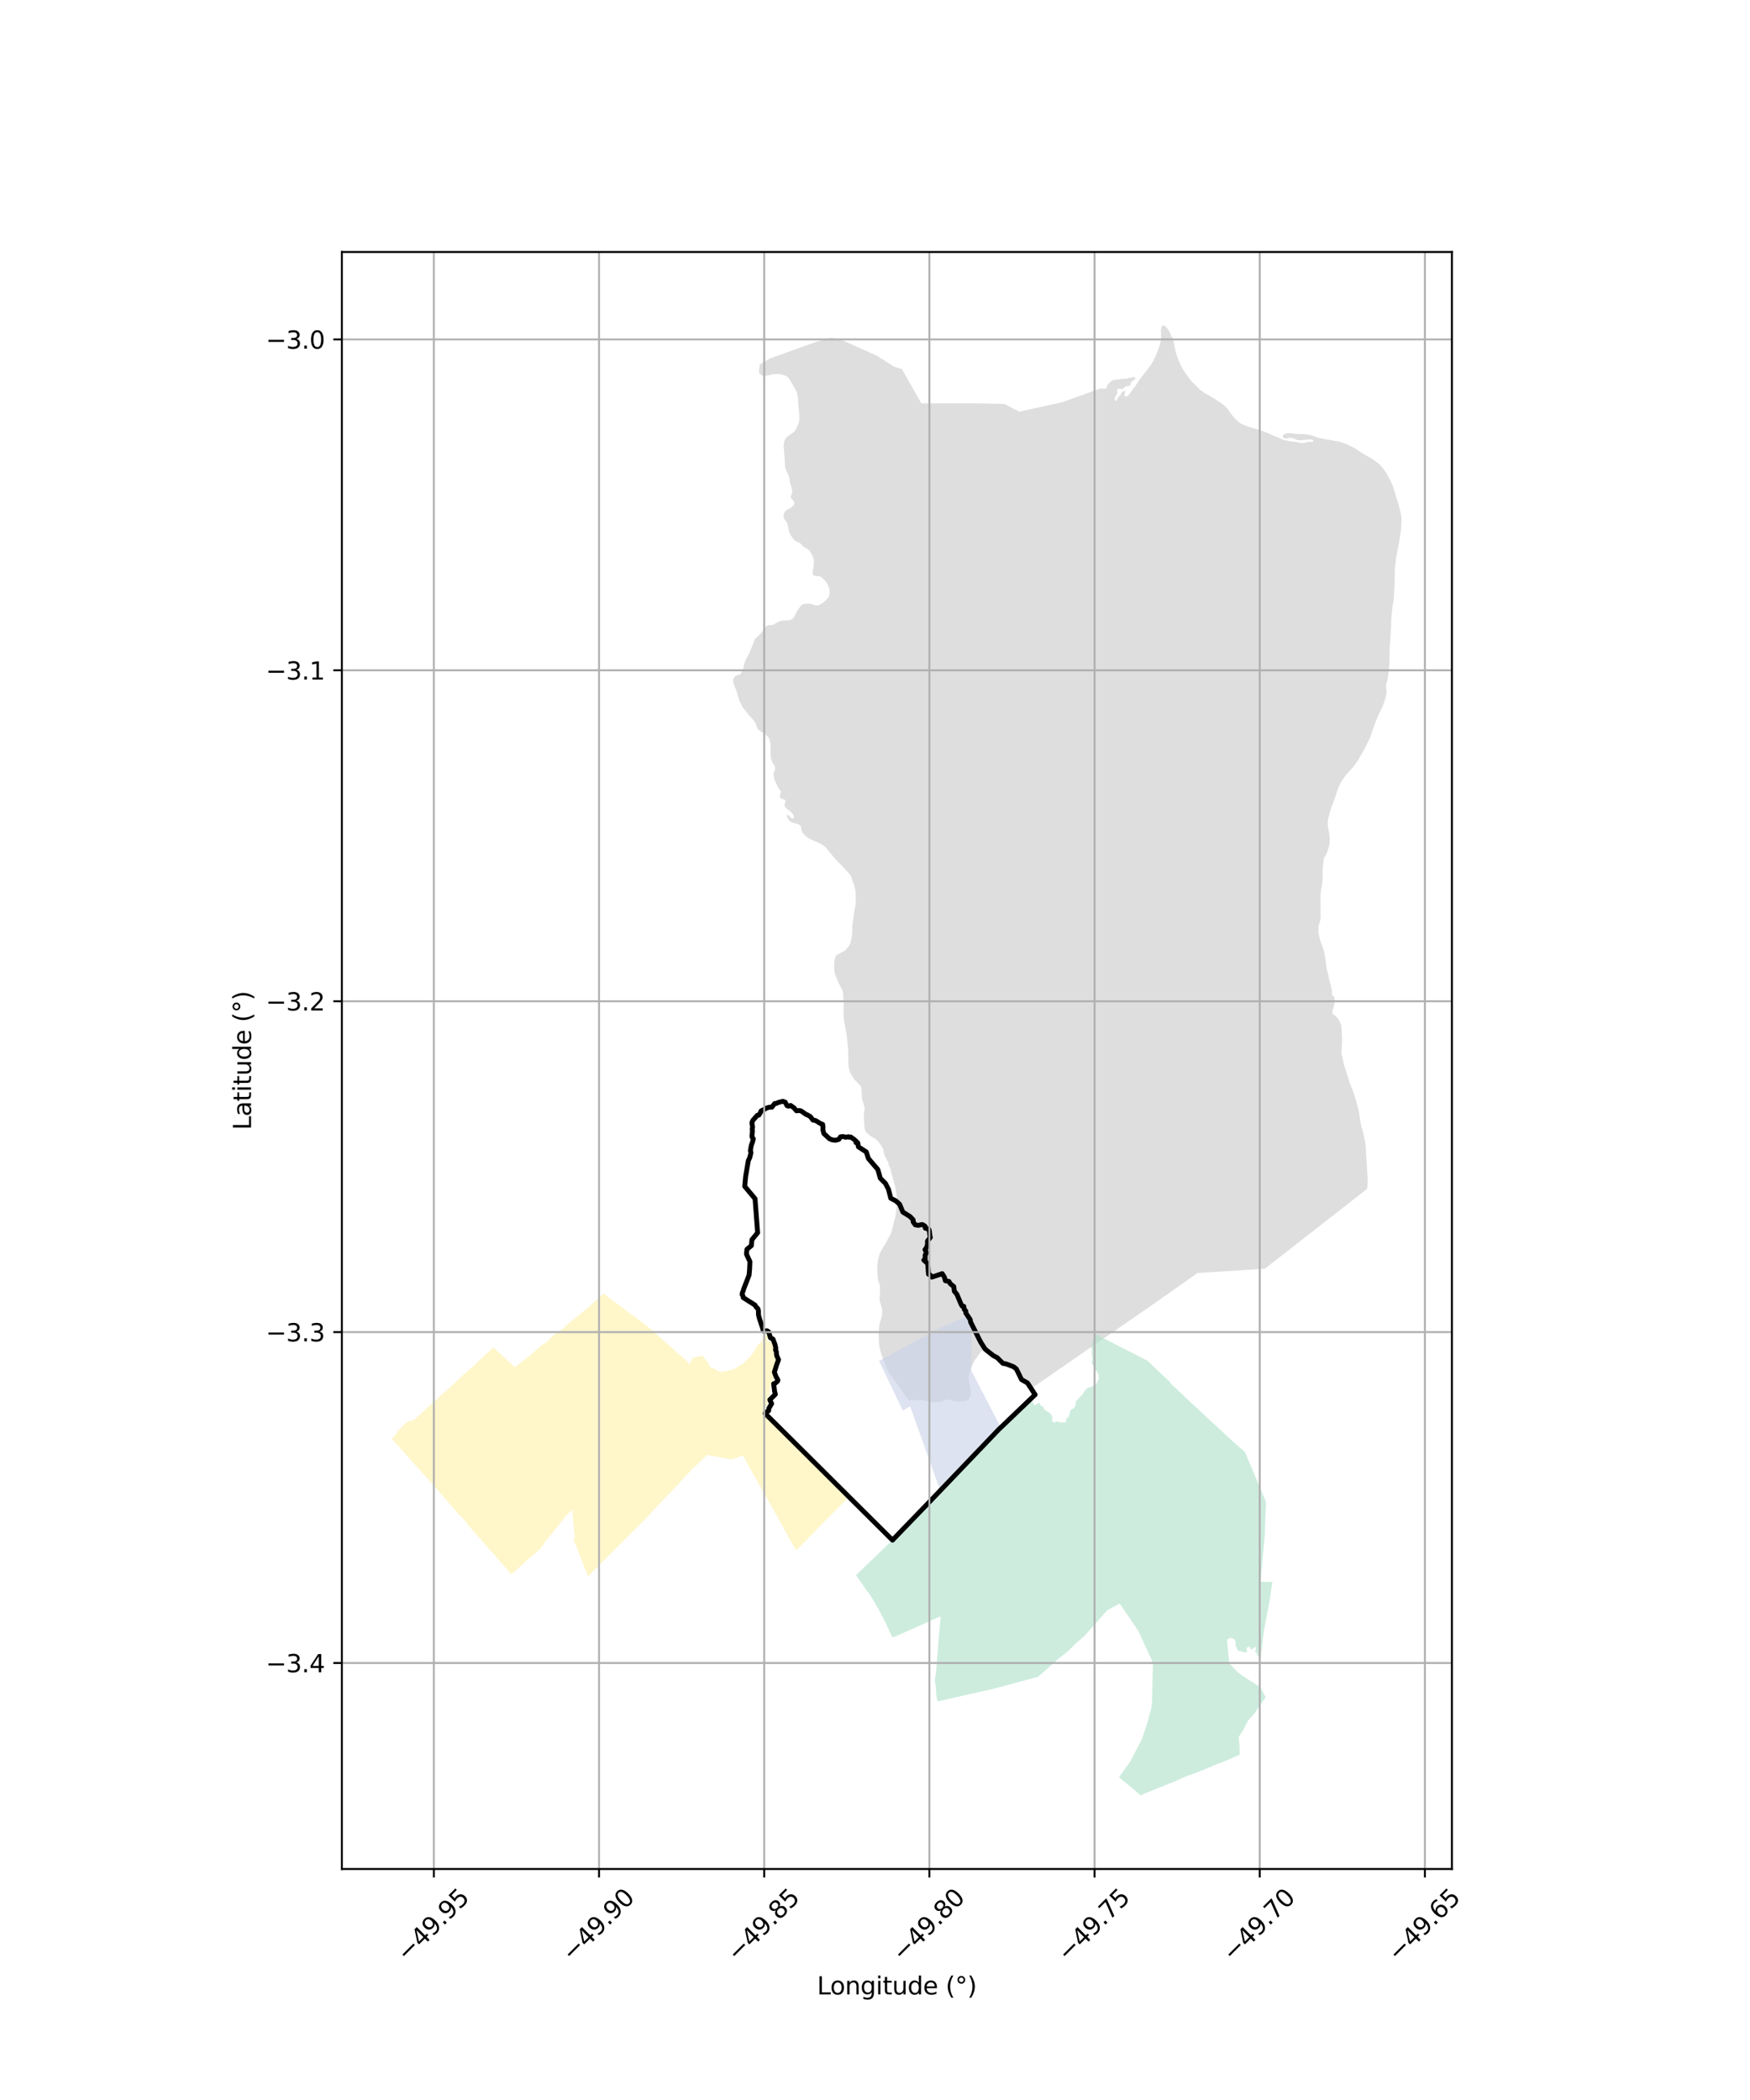 <?xml version="1.0" encoding="utf-8" standalone="no"?>
<!DOCTYPE svg PUBLIC "-//W3C//DTD SVG 1.1//EN"
  "http://www.w3.org/Graphics/SVG/1.1/DTD/svg11.dtd">
<svg xmlns:xlink="http://www.w3.org/1999/xlink" width="720pt" height="864pt" viewBox="0 0 720 864" xmlns="http://www.w3.org/2000/svg" version="1.1">
 <defs>
  <style type="text/css">*{stroke-linejoin: round; stroke-linecap: butt}</style>
 </defs>
 <g id="figure_1">
  <g id="patch_1">
   <path d="M 0 864 
L 720 864 
L 720 0 
L 0 0 
z
" style="fill: #ffffff"/>
  </g>
  <g id="axes_1">
   <g id="patch_2">
    <path d="M 140.645 768.96 
L 597.355 768.96 
L 597.355 103.68 
L 140.645 103.68 
z
" style="fill: #ffffff"/>
   </g>
   <g id="PatchCollection_1">
    <path d="M 452.566 159.896 
L 455.112 159.918 
L 455.298 159.203 
L 455.666 158.353 
L 456.268 157.749 
L 457.066 156.911 
L 457.802 156.467 
L 458.865 156.207 
L 459.861 156.119 
L 460.939 155.946 
L 462.023 155.895 
L 463.169 155.795 
L 463.796 155.696 
L 465.569 155.263 
L 466.114 155.201 
L 466.523 155.2 
L 466.741 155.237 
L 467.021 155.421 
L 467.083 155.52 
L 467.083 155.717 
L 466.871 156.074 
L 466.611 156.358 
L 466.093 156.678 
L 465.637 156.987 
L 465.398 157.246 
L 465.206 157.751 
L 465.077 158.231 
L 464.926 158.576 
L 464.817 158.712 
L 464.537 158.798 
L 464.19 158.836 
L 463.843 158.861 
L 463.604 158.861 
L 463.215 158.997 
L 462.806 159.231 
L 462.241 159.712 
L 461.81 159.996 
L 461.51 160.107 
L 461.292 160.107 
L 461.162 160.033 
L 460.903 159.861 
L 460.467 159.887 
L 460.187 159.973 
L 459.887 160.109 
L 459.581 160.429 
L 459.539 160.651 
L 459.627 160.823 
L 459.71 161.353 
L 459.669 161.698 
L 459.519 162.153 
L 459.13 162.782 
L 458.803 163.398 
L 458.653 163.915 
L 458.653 164.334 
L 458.788 164.617 
L 458.917 164.839 
L 459.13 164.9 
L 459.239 164.9 
L 459.389 164.789 
L 459.498 164.641 
L 459.757 164.025 
L 460.037 163.458 
L 460.364 163.113 
L 460.882 162.694 
L 461.1 162.262 
L 461.271 161.782 
L 461.831 161.178 
L 462.246 160.907 
L 462.635 160.845 
L 462.894 160.931 
L 463.003 161.066 
L 462.982 161.263 
L 462.852 161.669 
L 462.676 162.174 
L 462.697 162.63 
L 462.764 162.962 
L 462.894 163.085 
L 463.065 163.159 
L 463.412 163.085 
L 463.739 162.961 
L 464.086 162.764 
L 464.257 162.542 
L 464.817 161.938 
L 465.813 160.545 
L 467.259 158.635 
L 468.426 156.824 
L 469.919 154.741 
L 471.604 152.67 
L 473.289 150.439 
L 474.565 148.381 
L 475.451 146.558 
L 476.748 143.244 
L 477.717 139.82 
L 477.842 139.389 
L 477.676 138.416 
L 477.67 136.791 
L 477.67 135.436 
L 478.028 134.094 
L 479.096 133.92 
L 480.076 134.904 
L 481.414 136.885 
L 481.917 138.399 
L 482.549 139.186 
L 482.7 139.925 
L 483.192 142.251 
L 483.664 144.554 
L 484.26 146.597 
L 485.136 148.812 
L 486.101 150.843 
L 487.081 152.516 
L 488.066 154.018 
L 489.155 155.543 
L 490.176 156.823 
L 491.524 158.175 
L 493.634 160.278 
L 495.174 161.434 
L 496.133 161.987 
L 497.715 162.86 
L 499.037 163.671 
L 500.53 164.617 
L 502.091 165.65 
L 503.112 166.375 
L 503.988 167.15 
L 504.885 167.949 
L 505.715 169.118 
L 506.741 170.594 
L 508.193 172.328 
L 509.453 173.447 
L 510.22 174.087 
L 510.863 174.443 
L 512.035 174.947 
L 513.787 175.622 
L 516.11 176.308 
L 518.008 176.885 
L 519.693 177.412 
L 520.953 177.891 
L 523.13 178.923 
L 525.137 179.684 
L 526.5 180.298 
L 527.952 180.949 
L 528.315 181.071 
L 529.02 181.181 
L 529.705 181.353 
L 530.384 181.5 
L 531.027 181.61 
L 532.561 181.756 
L 533.391 181.866 
L 533.712 181.902 
L 534.931 182.208 
L 535.314 182.294 
L 535.781 182.269 
L 536.232 182.244 
L 536.849 182.144 
L 537.425 181.971 
L 537.959 181.774 
L 538.275 181.773 
L 538.809 181.81 
L 539.234 181.834 
L 539.856 181.808 
L 540.281 181.709 
L 540.333 181.623 
L 540.37 181.561 
L 540.37 181.364 
L 540.219 181.143 
L 539.939 180.959 
L 539.685 180.873 
L 539.193 180.824 
L 538.659 180.825 
L 537.85 180.887 
L 536.761 180.975 
L 535.335 181.125 
L 534.397 181.15 
L 533.904 181.064 
L 533.028 180.721 
L 532.198 180.402 
L 531.644 180.181 
L 531.001 180.095 
L 530.534 180.108 
L 529.787 180.282 
L 529.295 180.418 
L 528.999 180.418 
L 528.486 180.332 
L 528.102 180.161 
L 527.843 179.902 
L 527.781 179.447 
L 527.822 179.213 
L 528.014 178.978 
L 528.248 178.744 
L 528.611 178.547 
L 529.316 178.263 
L 529.658 178.201 
L 530.404 178.224 
L 531.042 178.261 
L 531.343 178.26 
L 531.462 178.223 
L 531.561 178.272 
L 532.447 178.48 
L 533.204 178.554 
L 534.231 178.565 
L 535.641 178.588 
L 536.439 178.587 
L 537.575 178.721 
L 538.29 178.818 
L 539.11 179.051 
L 539.851 179.161 
L 539.939 179.235 
L 541.09 179.677 
L 542.138 180.045 
L 543.672 180.363 
L 545.357 180.706 
L 547.338 181.036 
L 548.727 181.33 
L 550.646 181.635 
L 552.097 182.064 
L 553.528 182.555 
L 554.768 183.083 
L 557.111 184.262 
L 559.268 185.676 
L 561.891 187.322 
L 563.706 188.28 
L 564.774 188.932 
L 566.013 189.829 
L 567.335 190.899 
L 568.445 191.993 
L 569.212 192.953 
L 570.28 194.454 
L 571.587 196.841 
L 572.396 198.391 
L 573.21 200.434 
L 574.278 204.028 
L 575.242 207.019 
L 576.035 209.986 
L 576.398 211.66 
L 576.595 213.236 
L 576.554 215.834 
L 576.429 218.026 
L 575.833 221.844 
L 575.429 224.183 
L 574.708 227.842 
L 574.371 229.627 
L 573.884 233.815 
L 573.821 237.078 
L 573.806 239.405 
L 573.49 245.488 
L 573.427 246.695 
L 572.919 249.527 
L 572.728 251.448 
L 572.411 254.416 
L 572.349 257.544 
L 572.142 260.746 
L 571.95 263.677 
L 571.888 264.945 
L 571.701 267.075 
L 571.722 269.674 
L 571.644 273.244 
L 571.431 275.646 
L 571.239 277.321 
L 570.923 279.254 
L 570.306 281.619 
L 570.203 282.223 
L 570.223 282.567 
L 570.415 283.724 
L 570.42 285.018 
L 570.208 286.286 
L 569.907 287.567 
L 569.378 289.193 
L 568.803 290.782 
L 567.527 293.332 
L 567.206 293.973 
L 566.314 296.142 
L 565.821 297.521 
L 565.163 299.184 
L 564.484 301.032 
L 563.737 303.434 
L 562.783 305.283 
L 561.44 308.092 
L 560.331 309.989 
L 559.802 310.876 
L 558.843 312.577 
L 557.733 314.204 
L 556.416 316.003 
L 555.457 316.965 
L 553.668 318.987 
L 552.217 320.983 
L 551.496 322.154 
L 550.049 325.677 
L 549.261 328.227 
L 547.877 331.923 
L 547.239 333.906 
L 546.731 335.828 
L 546.43 336.85 
L 546.285 338.291 
L 546.327 339.892 
L 546.565 341.221 
L 546.907 343.289 
L 547.104 345.001 
L 547.084 346.244 
L 546.933 347.574 
L 546.7 348.498 
L 545.953 350.753 
L 545.316 352.034 
L 544.808 352.933 
L 544.595 353.635 
L 544.403 355.594 
L 544.149 358.254 
L 544.175 360.224 
L 544.154 361.787 
L 543.838 364.484 
L 543.517 366.123 
L 543.33 367.834 
L 543.288 370.765 
L 543.335 372.23 
L 543.314 375.543 
L 543.382 376.946 
L 543.278 378.301 
L 542.998 379.348 
L 542.682 380.185 
L 542.469 381.072 
L 542.428 383.19 
L 542.537 384.175 
L 542.9 386.022 
L 543.351 387.573 
L 544.139 389.493 
L 544.569 390.772 
L 544.911 392.262 
L 545.404 395.044 
L 545.533 396.238 
L 545.834 398.75 
L 546.197 400.042 
L 546.586 401.273 
L 546.778 402.541 
L 546.928 403.366 
L 547.358 404.634 
L 547.763 406.542 
L 547.975 407.551 
L 547.981 407.994 
L 547.96 408.758 
L 548.131 409.472 
L 548.235 409.706 
L 548.515 409.816 
L 548.665 409.816 
L 548.836 409.963 
L 548.961 410.185 
L 549.049 410.603 
L 549.069 411.773 
L 549.028 412.98 
L 548.857 413.731 
L 548.499 415 
L 548.198 415.899 
L 548.178 416.552 
L 548.245 416.847 
L 548.416 417.155 
L 548.8 417.536 
L 549.121 417.745 
L 549.655 418.163 
L 550.21 418.716 
L 550.615 419.246 
L 551.32 420.611 
L 551.771 421.781 
L 551.983 423.295 
L 552.051 425.376 
L 552.201 427.801 
L 552.16 429.131 
L 551.994 431.422 
L 551.931 432.69 
L 551.952 433.453 
L 552.362 435.497 
L 552.834 437.552 
L 553.559 440.039 
L 553.793 440.703 
L 554.005 441.306 
L 554.565 443.19 
L 555.162 445.036 
L 555.934 447.116 
L 556.707 449.146 
L 557.303 450.82 
L 557.775 452.371 
L 558.568 455.399 
L 559.081 457.405 
L 559.403 459.314 
L 559.683 461.579 
L 560.071 463.389 
L 560.777 465.641 
L 561.269 468.029 
L 561.674 469.875 
L 561.933 471.907 
L 562.042 474.739 
L 562.197 477.201 
L 562.415 480.144 
L 562.586 483.308 
L 562.716 485.032 
L 562.674 487.162 
L 562.529 488.738 
L 562.482 489.12 
L 520.393 521.99 
L 492.69 523.763 
L 492.659 523.775 
L 472.594 537.912 
L 472.449 537.986 
L 424.205 571.319 
L 423.64 570.753 
L 423.324 570.015 
L 423.044 569.412 
L 422.764 569.018 
L 422.375 568.772 
L 421.602 568.527 
L 421.006 568.281 
L 420.659 567.999 
L 420.306 567.617 
L 419.954 566.94 
L 419.461 565.771 
L 418.792 564.257 
L 418.16 563.236 
L 417.527 562.634 
L 417.04 562.351 
L 415.982 561.897 
L 414.686 561.406 
L 413.95 561.161 
L 413.281 561.124 
L 412.617 560.94 
L 412.021 560.596 
L 411.565 560.166 
L 410.932 559.354 
L 410.3 558.616 
L 409.351 558.088 
L 408.651 557.732 
L 407.982 557.166 
L 407.033 556.28 
L 406.084 555.654 
L 405.348 555.125 
L 404.524 555.299 
L 403.57 556.088 
L 402.585 557.468 
L 401.916 558.54 
L 400.962 559.711 
L 400.542 560.672 
L 399.515 562.693 
L 398.919 564.516 
L 398.639 566.043 
L 398.535 567.041 
L 398.639 568.1 
L 398.852 569.38 
L 399.313 571.165 
L 399.526 572.261 
L 399.422 573.012 
L 399.386 574.046 
L 399.002 575.18 
L 398.613 575.611 
L 397.696 576.179 
L 396.99 576.463 
L 395.471 576.539 
L 394.554 576.528 
L 393.584 576.541 
L 392.812 576.468 
L 392.205 576.358 
L 391.137 576.002 
L 390.214 575.794 
L 389.504 575.832 
L 388.472 576.178 
L 386.839 576.783 
L 385.382 576.933 
L 383.816 576.935 
L 382.359 576.752 
L 381.296 576.433 
L 380.156 576.151 
L 378.844 576.017 
L 377.885 576.117 
L 373.809 576.11 
L 366.826 566.353 
L 364.715 563.191 
L 364.171 561.172 
L 363.409 559.461 
L 362.901 557.96 
L 362.46 556.667 
L 361.827 554.131 
L 361.636 552.789 
L 361.573 551.78 
L 361.506 548.984 
L 361.63 546.571 
L 361.947 544.219 
L 362.699 542.186 
L 362.89 540.856 
L 362.947 539.587 
L 362.885 538.504 
L 362.315 536.411 
L 361.999 535.389 
L 361.874 534.946 
L 361.936 533.296 
L 362.061 531.892 
L 362.056 530.624 
L 362.056 529.035 
L 361.553 527.447 
L 361.169 526.179 
L 360.977 523.446 
L 360.91 520.651 
L 361.288 518.114 
L 362.045 515.515 
L 363.051 513.666 
L 364.249 511.756 
L 365.571 509.279 
L 366.328 508.01 
L 366.893 506.556 
L 367.769 502.861 
L 368.464 500.201 
L 368.775 497.787 
L 368.962 495.312 
L 369.086 493.526 
L 368.894 491.618 
L 368.64 489.844 
L 368.07 487.37 
L 367.567 485.585 
L 367.121 483.813 
L 366.743 482.729 
L 366.618 482.101 
L 366.302 480.834 
L 365.602 479.246 
L 365.478 478.224 
L 364.975 477.461 
L 364.275 475.935 
L 363.772 474.926 
L 363.518 473.522 
L 363.388 472.759 
L 362.631 471.491 
L 361.433 469.72 
L 360.044 468.441 
L 358.654 467.753 
L 357.581 466.929 
L 356.508 465.908 
L 355.875 464.961 
L 355.621 463.619 
L 355.559 462.35 
L 355.43 459.814 
L 355.43 457.782 
L 355.803 456.132 
L 355.17 453.719 
L 354.73 452.316 
L 354.538 450.481 
L 354.408 448.314 
L 354.346 447.169 
L 352.956 445.582 
L 351.759 444.438 
L 350.748 442.986 
L 349.923 441.583 
L 349.42 440.254 
L 349.104 438.543 
L 348.975 435.231 
L 348.969 432.509 
L 348.461 426.538 
L 347.891 423.299 
L 347.253 420.185 
L 347.061 417.328 
L 347.124 413.388 
L 346.932 410.531 
L 346.932 409.004 
L 346.678 407.674 
L 346.299 406.788 
L 345.537 405.385 
L 344.588 403.478 
L 343.577 400.819 
L 343.261 399.354 
L 343.199 397.064 
L 343.323 395.29 
L 343.764 393.443 
L 344.142 392.937 
L 346.47 391.728 
L 347.798 390.963 
L 348.866 389.755 
L 349.685 388.547 
L 350.188 386.896 
L 350.629 384.039 
L 350.691 380.677 
L 351.443 375.209 
L 352.07 371.908 
L 352.065 369.052 
L 352.002 366.7 
L 351.432 364.164 
L 350.67 362.256 
L 350.167 360.606 
L 349.156 359.204 
L 347.388 357.235 
L 345.874 355.722 
L 343.411 353.115 
L 340.881 350.064 
L 339.684 348.612 
L 338.735 347.788 
L 337.853 347.272 
L 334.571 345.749 
L 333.057 345.122 
L 331.543 344.102 
L 330.47 342.958 
L 329.775 341.813 
L 329.584 340.422 
L 329.267 339.659 
L 328.573 339.155 
L 327.499 338.836 
L 326.115 338.456 
L 325.228 338.014 
L 324.663 337.497 
L 324.176 336.845 
L 323.865 336.303 
L 323.735 335.811 
L 323.735 335.442 
L 323.839 335.232 
L 324.02 335.232 
L 324.331 335.392 
L 324.668 335.625 
L 324.974 336.019 
L 325.363 336.425 
L 325.83 336.72 
L 326.271 336.744 
L 326.576 336.583 
L 326.628 336.14 
L 326.473 335.438 
L 326.162 334.848 
L 325.467 334.11 
L 324.586 333.433 
L 323.813 332.819 
L 323.165 332.191 
L 322.854 331.613 
L 322.698 331.17 
L 322.983 330.344 
L 323.16 329.876 
L 323.186 329.507 
L 323.03 329.199 
L 322.646 328.965 
L 322.102 328.757 
L 321.532 328.683 
L 321.148 328.413 
L 320.889 327.896 
L 320.863 327.539 
L 320.832 327.281 
L 321.065 326.517 
L 321.247 326.073 
L 321.247 325.765 
L 321.117 325.347 
L 320.573 324.72 
L 319.976 323.661 
L 319.385 322.467 
L 318.608 320.621 
L 318.374 319.156 
L 318.245 318.429 
L 318.395 317.703 
L 318.784 316.951 
L 318.888 316.114 
L 318.81 315.436 
L 318.602 314.92 
L 318.239 314.403 
L 317.669 313.492 
L 317.228 312.052 
L 317.021 310.55 
L 317.021 308.887 
L 317.047 307.631 
L 317.042 306.178 
L 316.783 305.083 
L 316.497 304.098 
L 316.217 303.47 
L 315.673 302.88 
L 314.714 302.117 
L 313.423 301.269 
L 312.313 300.433 
L 311.639 299.707 
L 311.276 298.771 
L 310.836 297.541 
L 310.213 296.482 
L 309.337 295.547 
L 307.911 294.059 
L 307.32 293.222 
L 306.517 292.213 
L 305.506 290.909 
L 304.189 288.337 
L 303.489 286.072 
L 303.178 284.644 
L 302.944 284.016 
L 302.089 282.207 
L 301.7 280.766 
L 301.622 279.917 
L 301.856 279.055 
L 302.265 278.512 
L 302.706 278.044 
L 303.484 277.772 
L 304.334 277.488 
L 304.827 277.106 
L 305.34 276.194 
L 305.884 274.629 
L 306.32 272.708 
L 306.807 271.501 
L 307.351 270.416 
L 308.046 269.184 
L 308.974 267.053 
L 309.747 265.156 
L 310.188 263.911 
L 310.623 263 
L 311.297 262.235 
L 312.381 261.225 
L 313.283 260.287 
L 313.931 259.425 
L 314.289 258.747 
L 314.937 257.995 
L 315.295 257.601 
L 315.969 257.243 
L 316.435 257.169 
L 317.234 257.168 
L 318.037 257.105 
L 318.654 256.772 
L 319.38 256.254 
L 320.23 255.81 
L 320.951 255.526 
L 322.066 255.315 
L 323.538 255.265 
L 324.7 255.202 
L 325.42 255.004 
L 326.172 254.535 
L 326.893 253.463 
L 328.002 251.332 
L 328.801 250.185 
L 329.267 249.508 
L 329.786 248.965 
L 330.377 248.62 
L 331.409 248.434 
L 332.29 248.359 
L 333.063 248.334 
L 334.022 248.591 
L 335.365 249.008 
L 335.676 249.107 
L 336.008 249.119 
L 336.552 249.081 
L 337.584 248.674 
L 338.206 248.23 
L 339.601 247.132 
L 340.529 246.195 
L 341.094 245.259 
L 341.327 244.039 
L 341.327 243.042 
L 341.249 242.168 
L 340.783 240.998 
L 340.342 240.051 
L 339.72 239.177 
L 338.895 238.365 
L 338.17 237.664 
L 337.755 237.357 
L 337.236 237.123 
L 336.542 237.038 
L 335.536 236.94 
L 335.043 236.83 
L 334.706 236.707 
L 334.421 236.338 
L 334.369 235.821 
L 334.369 235.033 
L 334.732 233.321 
L 334.882 230.981 
L 334.779 230.07 
L 334.442 229.024 
L 334.001 228.088 
L 333.638 227.596 
L 333.125 226.71 
L 332.399 226.009 
L 331.673 225.566 
L 331.056 225.259 
L 330.33 224.681 
L 329.656 223.906 
L 329.065 223.414 
L 327.925 222.923 
L 326.919 222.321 
L 326.374 221.718 
L 325.291 220.143 
L 324.617 218.58 
L 324.306 216.782 
L 324.046 215.871 
L 323.839 215.194 
L 323.372 214.419 
L 322.776 213.631 
L 322.491 212.979 
L 322.361 212.511 
L 322.621 211.083 
L 323.113 210.306 
L 323.834 209.702 
L 325.125 209.06 
L 326.234 208.148 
L 326.675 207.593 
L 326.779 206.891 
L 326.623 206.349 
L 326.053 205.513 
L 325.457 204.922 
L 325.327 204.627 
L 325.431 204.184 
L 325.918 202.521 
L 325.97 202.003 
L 325.814 201.302 
L 325.322 199.48 
L 324.959 198.47 
L 324.777 196.488 
L 324.518 195.811 
L 324.077 194.851 
L 323.486 193.608 
L 323.098 192.488 
L 322.963 191.626 
L 322.807 188.166 
L 322.6 185.642 
L 322.444 183.893 
L 322.439 182.699 
L 322.698 181.529 
L 323.035 180.678 
L 323.704 179.84 
L 324.995 178.878 
L 326.079 178.151 
L 326.753 177.621 
L 327.525 176.561 
L 328.142 175.07 
L 328.687 173.777 
L 328.863 172.372 
L 328.863 171.043 
L 328.707 169.171 
L 328.552 167.016 
L 328.396 166.044 
L 328.288 163.679 
L 327.951 161.759 
L 327.38 160.38 
L 326.763 159.334 
L 325.934 157.956 
L 325.104 156.528 
L 324.643 155.778 
L 323.995 155.101 
L 323.321 154.683 
L 322.367 154.29 
L 321.641 154.081 
L 320.713 153.935 
L 319.935 153.849 
L 318.955 153.875 
L 317.82 154.036 
L 316.243 154.37 
L 315.186 154.581 
L 314.434 154.631 
L 313.869 154.607 
L 313.039 154.189 
L 312.573 153.808 
L 312.293 153.254 
L 312.287 152.294 
L 312.495 150.791 
L 312.547 150.323 
L 312.458 150.015 
L 316.736 147.499 
L 335.655 140.693 
L 342.203 138.999 
L 347.056 140.213 
L 360.64 146.281 
L 367.915 150.903 
L 371.072 151.873 
L 379.072 165.964 
L 386.108 165.968 
L 391.443 165.962 
L 402.844 165.962 
L 413.276 166.209 
L 419.337 169.366 
L 437.043 165.48 
L 452.566 159.896 
" clip-path="url(#p685622c130)" style="fill: #cccccc; fill-opacity: 0.65"/>
    <path d="M 265.89 545.333 
L 266.121 545.518 
L 267.566 546.691 
L 282.969 560.38 
L 283.632 561.612 
L 284.313 559.937 
L 285.17 558.475 
L 286.05 558.44 
L 286.803 558.257 
L 288.355 557.927 
L 288.777 557.738 
L 288.953 557.706 
L 290.13 559.148 
L 291.361 560.743 
L 292.17 562.401 
L 293.201 562.845 
L 296.127 564.392 
L 297.73 564.331 
L 302.133 563.305 
L 306.22 560.642 
L 309.374 557.25 
L 311.935 553.247 
L 313.473 551.863 
L 314.152 549.047 
L 314.934 549.416 
L 316.584 549.262 
L 315.428 551.301 
L 318.264 552.832 
L 319.125 556.354 
L 319.768 558.681 
L 319.069 561.956 
L 318.498 563.666 
L 317.672 565.194 
L 318.521 566.431 
L 316.931 571.169 
L 315.989 577.013 
L 313.905 581.734 
L 313.809 581.906 
L 314.158 582.187 
L 314.855 582.577 
L 315.47 582.963 
L 316.257 583.386 
L 316.829 583.763 
L 317.952 584.899 
L 320.576 587.379 
L 323.229 589.927 
L 324.275 590.861 
L 324.481 591.013 
L 324.618 591.132 
L 324.753 591.356 
L 324.851 591.63 
L 324.884 592.349 
L 325.087 592.788 
L 325.215 593.207 
L 325.301 593.404 
L 325.486 593.603 
L 325.868 593.877 
L 326.497 594.199 
L 326.939 594.505 
L 327.092 594.931 
L 328.141 595.576 
L 329.274 596.741 
L 329.433 596.847 
L 329.713 597.03 
L 330.468 597.364 
L 331.124 597.737 
L 332.047 598.499 
L 334.242 600.608 
L 334.335 600.719 
L 336.539 602.643 
L 338.388 604.488 
L 340.213 606.341 
L 342.103 608.216 
L 343.838 609.96 
L 343.943 610.073 
L 345.773 611.974 
L 346.442 612.649 
L 346.568 612.9 
L 347.642 613.815 
L 349.453 615.657 
L 327.59 637.859 
L 326.785 636.515 
L 326.023 635.205 
L 324.47 632.558 
L 323.27 630.31 
L 321.793 627.61 
L 320.337 624.901 
L 318.83 622.213 
L 317.304 619.559 
L 315.771 616.867 
L 314.243 614.176 
L 312.372 610.872 
L 310.514 607.556 
L 308.23 603.532 
L 306.537 600.382 
L 305.696 598.82 
L 300.967 600.46 
L 290.978 598.591 
L 284.66 604.544 
L 281.294 608.196 
L 276.078 613.902 
L 273.205 616.703 
L 268.359 621.863 
L 265.761 624.803 
L 263.872 626.667 
L 259.621 630.913 
L 256.18 634.35 
L 252.664 637.863 
L 249.195 641.328 
L 247.344 643.178 
L 246.44 644.08 
L 241.945 648.58 
L 235.91 633.353 
L 236.435 632.903 
L 236.367 631.166 
L 235.448 621.091 
L 233.471 622.992 
L 231.53 625.393 
L 229.586 627.798 
L 227.621 630.23 
L 225.103 633.346 
L 223.754 635.084 
L 223.049 636.356 
L 221.28 638.211 
L 219.42 639.659 
L 217.214 641.638 
L 214.953 643.623 
L 212.669 645.739 
L 210.392 647.713 
L 192.659 627.558 
L 192.498 627.376 
L 192.306 626.922 
L 191.048 625.487 
L 189.686 623.855 
L 189.395 623.78 
L 177.859 610.543 
L 161.422 592.212 
L 161.405 592.017 
L 161.657 591.441 
L 162.193 590.768 
L 162.921 589.996 
L 163.284 589.702 
L 163.487 589.082 
L 163.844 588.551 
L 164.082 588.288 
L 165.163 587.305 
L 166.419 585.935 
L 166.924 585.519 
L 167.398 585.231 
L 168.02 584.903 
L 168.592 584.739 
L 170.173 584.252 
L 170.719 583.824 
L 171.024 583.618 
L 171.513 583.142 
L 171.811 582.77 
L 172.128 582.471 
L 172.585 582.18 
L 173.098 581.742 
L 174.833 580.069 
L 177.095 577.982 
L 179.378 575.984 
L 181.591 573.901 
L 183.927 571.904 
L 186.197 569.79 
L 188.438 567.663 
L 190.727 565.607 
L 193.013 563.596 
L 195.295 561.501 
L 197.526 559.368 
L 199.759 557.238 
L 202.081 555.309 
L 202.916 554.288 
L 211.577 562.257 
L 211.865 562.438 
L 217.905 557.785 
L 218.686 557.136 
L 220.288 555.804 
L 222.509 553.694 
L 225.092 552.031 
L 227.203 549.817 
L 229.684 548.058 
L 232.084 546.251 
L 234.369 544.127 
L 236.7 542.233 
L 239.1 540.24 
L 241.488 538.34 
L 243.75 536.33 
L 246.065 534.314 
L 248.294 532.205 
L 265.787 545.248 
L 265.89 545.333 
" clip-path="url(#p685622c130)" style="fill: #fff2ae; fill-opacity: 0.65"/>
    <path d="M 451.248 549.002 
L 452.199 549.641 
L 452.29 549.7 
L 472.099 559.845 
L 481.593 568.829 
L 481.634 569.196 
L 490.232 577.274 
L 498.68 585.109 
L 498.931 585.376 
L 507.697 593.452 
L 512.177 597.356 
L 520.754 617.654 
L 520.874 617.967 
L 520.706 622.25 
L 520.62 623.849 
L 520.357 631.552 
L 518.675 650.706 
L 520.826 650.817 
L 523.476 650.838 
L 522.282 658.974 
L 519.947 671.437 
L 518.724 681.781 
L 518.433 681.753 
L 517.146 680.914 
L 517.296 680.324 
L 516.922 680.112 
L 516.505 679.621 
L 516.351 679.23 
L 516.804 678.511 
L 516.401 677.452 
L 515.372 678.394 
L 515.226 678.514 
L 514.541 678.786 
L 514.475 677.996 
L 513.85 677.399 
L 512.88 677.997 
L 512.937 678.75 
L 513.097 679.532 
L 512.137 679.89 
L 510.863 679.424 
L 509.588 679.224 
L 509.085 678.652 
L 508.839 678.289 
L 508.958 677.898 
L 508.291 677.236 
L 508.399 676.409 
L 508.338 675.49 
L 507.971 674.78 
L 507.698 674.319 
L 506.315 673.803 
L 505.076 674.489 
L 504.821 674.657 
L 504.862 674.98 
L 505.757 684.351 
L 506.644 685.266 
L 509.4 688.137 
L 512.402 690.231 
L 518.589 694.254 
L 518.776 694.577 
L 519.961 696.807 
L 520.033 696.943 
L 520.719 698.314 
L 516.021 705.105 
L 515.706 705.457 
L 515.092 706.119 
L 514.477 706.754 
L 513.363 708.073 
L 511.735 711.331 
L 510.434 713.372 
L 509.645 714.667 
L 509.965 718.198 
L 510.063 721.869 
L 509.004 722.435 
L 502.642 725.097 
L 501.128 725.661 
L 498.71 726.695 
L 495.649 727.93 
L 493.802 728.69 
L 492.187 729.324 
L 488.82 730.51 
L 485.32 731.988 
L 483.619 732.841 
L 481.696 733.584 
L 478.852 734.711 
L 478.528 734.849 
L 475.734 735.971 
L 472.903 737.13 
L 470.187 738.222 
L 470.03 738.286 
L 469.32 738.72 
L 465.497 735.44 
L 462.468 732.929 
L 460.379 731.202 
L 464.77 725.104 
L 464.962 724.774 
L 469.882 715.462 
L 472.24 708.149 
L 473.716 702.597 
L 473.981 700.441 
L 474.328 684.791 
L 473.898 683.135 
L 473.871 682.978 
L 468.332 671.008 
L 460.657 659.735 
L 455.498 662.547 
L 448.164 670.883 
L 446.08 673.146 
L 442.523 676.27 
L 439.348 679.412 
L 435.065 682.759 
L 431.867 685.7 
L 427.095 689.864 
L 418.527 692.196 
L 414.823 693.192 
L 408.644 694.826 
L 385.75 700.01 
L 385.196 697.457 
L 385.064 694.346 
L 384.623 691.424 
L 385.069 688.242 
L 385.311 685.178 
L 385.355 684.984 
L 385.565 682.104 
L 385.823 679.038 
L 386.028 675.909 
L 386.626 669.196 
L 387.007 665.138 
L 386.156 665.315 
L 368.493 673.234 
L 367.166 673.674 
L 365.892 670.951 
L 363.883 666.718 
L 361.925 662.904 
L 359.728 659.084 
L 357.883 656.013 
L 356.151 653.782 
L 352.184 648.046 
L 365.854 634.931 
L 374.593 625.581 
L 375.229 626.253 
L 386.928 614.18 
L 388.988 611.991 
L 391.071 609.726 
L 393.317 607.498 
L 395.362 605.19 
L 397.525 602.999 
L 399.674 600.795 
L 403.972 596.575 
L 406.05 594.364 
L 408.154 592.077 
L 410.307 589.855 
L 412.504 587.586 
L 414.771 585.45 
L 416.889 583.288 
L 419.074 581.082 
L 421.213 578.859 
L 424.205 575.907 
L 425.802 578.316 
L 425.902 578.249 
L 427.203 577.16 
L 427.866 577.337 
L 427.837 577.838 
L 428.345 578.416 
L 429.146 578.608 
L 429.583 579.805 
L 430.347 580.4 
L 432.212 581.521 
L 432.57 582.208 
L 432.83 582.56 
L 433.037 583.144 
L 432.804 583.936 
L 433.001 584.824 
L 433.764 585.339 
L 434.549 584.755 
L 436.104 585.152 
L 436.987 585.216 
L 438.104 585.282 
L 438.52 585.058 
L 438.668 584.102 
L 438.99 583.268 
L 439.703 583.068 
L 439.936 582.37 
L 440.359 580.29 
L 441.944 579.212 
L 442.572 577.804 
L 442.618 576.493 
L 443.265 575.936 
L 444.294 574.669 
L 445.348 573.767 
L 446.296 572.172 
L 447.158 571.224 
L 449.063 570.483 
L 450.692 569.773 
L 451.423 568.691 
L 452.109 567.238 
L 451.849 565.292 
L 450.628 563.445 
L 449.701 561.619 
L 449.161 560.881 
L 449.415 559.123 
L 449.323 557.746 
L 449.134 556.775 
L 449.234 555.841 
L 449.041 554.387 
L 449.494 552.42 
L 449.717 551.238 
L 450.119 549.847 
L 451.248 549.002 
" clip-path="url(#p685622c130)" style="fill: #b3e2cd; fill-opacity: 0.65"/>
    <path d="M 399.333 540.874 
L 399.732 551.99 
L 399.64 563.363 
L 399.351 563.364 
L 411.665 587.152 
L 411.854 587.563 
L 412.009 587.899 
L 405.477 594.857 
L 402.232 598.314 
L 401.736 598.842 
L 387.206 614.319 
L 374.462 578.618 
L 371.44 580.379 
L 361.663 559.929 
L 386.184 546.58 
L 386.184 546.58 
L 399.333 540.874 
" clip-path="url(#p685622c130)" style="fill: #cbd5e8; fill-opacity: 0.65"/>
   </g>
   <g id="PatchCollection_2">
    <path d="M 349.318 615.879 
L 314.777 581.527 
L 315.417 580.919 
L 316.256 580.412 
L 316.307 579.485 
L 317.471 577.51 
L 316.734 575.917 
L 319.021 573.64 
L 318.693 572.498 
L 318.296 569.312 
L 318.799 569.257 
L 319.975 568.173 
L 320.029 567.701 
L 319.247 566.311 
L 318.59 564.534 
L 319.565 561.445 
L 320.312 559.424 
L 319.516 557.607 
L 319.4 556.037 
L 319.045 555.344 
L 319.191 554.631 
L 318.842 553.167 
L 318.03 550.937 
L 316.998 550.427 
L 316.265 547.975 
L 315.578 547.512 
L 314.016 547.587 
L 313.787 546.538 
L 312.412 542.345 
L 312.055 540.927 
L 312.033 539.242 
L 311.801 538.409 
L 311.044 537.696 
L 310.67 536.975 
L 305.785 533.878 
L 305.652 533.072 
L 305.304 532.597 
L 305.461 531.794 
L 305.817 530.992 
L 305.956 530.387 
L 308.182 524.629 
L 308.402 522.236 
L 308.541 519.055 
L 307.113 515.974 
L 307.292 514.025 
L 309.145 512.477 
L 309.368 510.041 
L 311.707 507.188 
L 310.647 493.199 
L 306.397 488.106 
L 306.769 484.058 
L 307.873 477.571 
L 308.508 476.159 
L 308.977 474.188 
L 308.719 473.434 
L 309.133 471.126 
L 309.558 470.041 
L 309.942 468.513 
L 309.451 467.878 
L 309.38 467.394 
L 309.585 465.423 
L 309.479 464.498 
L 309.636 463.835 
L 309.362 461.865 
L 309.777 460.911 
L 311.598 458.855 
L 312.223 458.793 
L 312.982 457.518 
L 313.101 457.081 
L 314.816 456.255 
L 315.42 455.84 
L 316.499 455.546 
L 317.579 455.519 
L 318.749 454.005 
L 319.386 453.97 
L 320.321 453.56 
L 322.063 453.106 
L 323.077 453.477 
L 323.807 454.915 
L 324.407 455.127 
L 325.275 454.815 
L 326.677 455.802 
L 327.688 457.025 
L 328.859 456.906 
L 329.573 457.057 
L 331.713 458.565 
L 332.176 458.69 
L 333.476 459.473 
L 334.442 460.812 
L 335.539 461.015 
L 337.59 462.282 
L 338.446 462.579 
L 338.603 463.527 
L 338.577 464.869 
L 338.965 466.371 
L 341.226 468.487 
L 342.419 468.991 
L 343.757 469.138 
L 345.103 468.799 
L 345.793 467.738 
L 346.248 467.641 
L 347.071 467.629 
L 347.919 467.901 
L 349.054 467.675 
L 349.309 467.902 
L 349.949 467.772 
L 351.348 468.737 
L 352.236 469.515 
L 352.182 470.114 
L 352.913 470.182 
L 353.166 471.836 
L 356.43 473.955 
L 357.251 476.602 
L 361.174 481.179 
L 362.164 484.746 
L 364.299 486.894 
L 365.544 489.315 
L 366.497 493.015 
L 368.471 494.008 
L 370.101 495.424 
L 371.46 498.682 
L 374.446 500.545 
L 375.685 501.856 
L 375.699 502.721 
L 376.568 503.925 
L 377.77 504.155 
L 379.32 503.804 
L 379.837 503.968 
L 380.624 504.542 
L 380.683 505.306 
L 382.117 505.717 
L 382.338 506.275 
L 382.615 508.616 
L 382.777 509.107 
L 381.586 510.597 
L 381.611 512.06 
L 381.151 513.326 
L 380.566 514.141 
L 381.207 515.388 
L 380.633 516.403 
L 380.652 518.14 
L 380.091 518.445 
L 381.692 519.889 
L 382.01 524.248 
L 382.743 524.591 
L 383.362 525.444 
L 387.654 524.022 
L 388.551 525.448 
L 388.956 526.933 
L 390.422 527.208 
L 391.015 528.211 
L 392.416 529.302 
L 392.64 531.245 
L 393.717 532.558 
L 395.404 536.605 
L 395.91 537.423 
L 396.526 537.452 
L 396.737 538.753 
L 397.385 539.404 
L 397.35 540.17 
L 399.174 542.924 
L 399.354 543.965 
L 403.474 552.183 
L 405.342 555.109 
L 408.645 557.716 
L 410.294 558.601 
L 412.611 560.925 
L 413.944 561.145 
L 417.034 562.336 
L 418.154 563.221 
L 420.3 567.602 
L 422.758 569.003 
L 425.878 573.809 
L 410.87 588.158 
L 383.917 616.336 
L 367.195 633.656 
L 349.318 615.879 
L 349.318 615.879 
" clip-path="url(#p685622c130)" style="fill: none; stroke: #000000; stroke-width: 2"/>
   </g>
   <g id="matplotlib.axis_1">
    <g id="xtick_1">
     <g id="line2d_1">
      <path d="M 178.507 768.96 
L 178.507 103.68 
" clip-path="url(#p685622c130)" style="fill: none; stroke: #b0b0b0; stroke-width: 0.8; stroke-linecap: square"/>
     </g>
     <g id="line2d_2">
      <defs>
       <path id="m238eff8f24" d="M 0 0 
L 0 3.5 
" style="stroke: #000000; stroke-width: 0.8"/>
      </defs>
      <g>
       <use xlink:href="#m238eff8f24" x="178.507" y="768.96" style="stroke: #000000; stroke-width: 0.8"/>
      </g>
     </g>
     <g id="text_1">
      <!-- −49.95 -->
      <g transform="translate(167.374 807.501) rotate(-45) scale(0.1 -0.1)">
       <defs>
        <path id="DejaVuSans-2212" d="M 678 2272 
L 4684 2272 
L 4684 1741 
L 678 1741 
L 678 2272 
z
" transform="scale(0.016)"/>
        <path id="DejaVuSans-34" d="M 2419 4116 
L 825 1625 
L 2419 1625 
L 2419 4116 
z
M 2253 4666 
L 3047 4666 
L 3047 1625 
L 3713 1625 
L 3713 1100 
L 3047 1100 
L 3047 0 
L 2419 0 
L 2419 1100 
L 313 1100 
L 313 1709 
L 2253 4666 
z
" transform="scale(0.016)"/>
        <path id="DejaVuSans-39" d="M 703 97 
L 703 672 
Q 941 559 1184 500 
Q 1428 441 1663 441 
Q 2288 441 2617 861 
Q 2947 1281 2994 2138 
Q 2813 1869 2534 1725 
Q 2256 1581 1919 1581 
Q 1219 1581 811 2004 
Q 403 2428 403 3163 
Q 403 3881 828 4315 
Q 1253 4750 1959 4750 
Q 2769 4750 3195 4129 
Q 3622 3509 3622 2328 
Q 3622 1225 3098 567 
Q 2575 -91 1691 -91 
Q 1453 -91 1209 -44 
Q 966 3 703 97 
z
M 1959 2075 
Q 2384 2075 2632 2365 
Q 2881 2656 2881 3163 
Q 2881 3666 2632 3958 
Q 2384 4250 1959 4250 
Q 1534 4250 1286 3958 
Q 1038 3666 1038 3163 
Q 1038 2656 1286 2365 
Q 1534 2075 1959 2075 
z
" transform="scale(0.016)"/>
        <path id="DejaVuSans-2e" d="M 684 794 
L 1344 794 
L 1344 0 
L 684 0 
L 684 794 
z
" transform="scale(0.016)"/>
        <path id="DejaVuSans-35" d="M 691 4666 
L 3169 4666 
L 3169 4134 
L 1269 4134 
L 1269 2991 
Q 1406 3038 1543 3061 
Q 1681 3084 1819 3084 
Q 2600 3084 3056 2656 
Q 3513 2228 3513 1497 
Q 3513 744 3044 326 
Q 2575 -91 1722 -91 
Q 1428 -91 1123 -41 
Q 819 9 494 109 
L 494 744 
Q 775 591 1075 516 
Q 1375 441 1709 441 
Q 2250 441 2565 725 
Q 2881 1009 2881 1497 
Q 2881 1984 2565 2268 
Q 2250 2553 1709 2553 
Q 1456 2553 1204 2497 
Q 953 2441 691 2322 
L 691 4666 
z
" transform="scale(0.016)"/>
       </defs>
       <use xlink:href="#DejaVuSans-2212"/>
       <use xlink:href="#DejaVuSans-34" transform="translate(83.789 0)"/>
       <use xlink:href="#DejaVuSans-39" transform="translate(147.412 0)"/>
       <use xlink:href="#DejaVuSans-2e" transform="translate(211.035 0)"/>
       <use xlink:href="#DejaVuSans-39" transform="translate(242.822 0)"/>
       <use xlink:href="#DejaVuSans-35" transform="translate(306.445 0)"/>
      </g>
     </g>
    </g>
    <g id="xtick_2">
     <g id="line2d_3">
      <path d="M 246.464 768.96 
L 246.464 103.68 
" clip-path="url(#p685622c130)" style="fill: none; stroke: #b0b0b0; stroke-width: 0.8; stroke-linecap: square"/>
     </g>
     <g id="line2d_4">
      <g>
       <use xlink:href="#m238eff8f24" x="246.464" y="768.96" style="stroke: #000000; stroke-width: 0.8"/>
      </g>
     </g>
     <g id="text_2">
      <!-- −49.90 -->
      <g transform="translate(235.331 807.501) rotate(-45) scale(0.1 -0.1)">
       <defs>
        <path id="DejaVuSans-30" d="M 2034 4250 
Q 1547 4250 1301 3770 
Q 1056 3291 1056 2328 
Q 1056 1369 1301 889 
Q 1547 409 2034 409 
Q 2525 409 2770 889 
Q 3016 1369 3016 2328 
Q 3016 3291 2770 3770 
Q 2525 4250 2034 4250 
z
M 2034 4750 
Q 2819 4750 3233 4129 
Q 3647 3509 3647 2328 
Q 3647 1150 3233 529 
Q 2819 -91 2034 -91 
Q 1250 -91 836 529 
Q 422 1150 422 2328 
Q 422 3509 836 4129 
Q 1250 4750 2034 4750 
z
" transform="scale(0.016)"/>
       </defs>
       <use xlink:href="#DejaVuSans-2212"/>
       <use xlink:href="#DejaVuSans-34" transform="translate(83.789 0)"/>
       <use xlink:href="#DejaVuSans-39" transform="translate(147.412 0)"/>
       <use xlink:href="#DejaVuSans-2e" transform="translate(211.035 0)"/>
       <use xlink:href="#DejaVuSans-39" transform="translate(242.822 0)"/>
       <use xlink:href="#DejaVuSans-30" transform="translate(306.445 0)"/>
      </g>
     </g>
    </g>
    <g id="xtick_3">
     <g id="line2d_5">
      <path d="M 314.421 768.96 
L 314.421 103.68 
" clip-path="url(#p685622c130)" style="fill: none; stroke: #b0b0b0; stroke-width: 0.8; stroke-linecap: square"/>
     </g>
     <g id="line2d_6">
      <g>
       <use xlink:href="#m238eff8f24" x="314.421" y="768.96" style="stroke: #000000; stroke-width: 0.8"/>
      </g>
     </g>
     <g id="text_3">
      <!-- −49.85 -->
      <g transform="translate(303.288 807.501) rotate(-45) scale(0.1 -0.1)">
       <defs>
        <path id="DejaVuSans-38" d="M 2034 2216 
Q 1584 2216 1326 1975 
Q 1069 1734 1069 1313 
Q 1069 891 1326 650 
Q 1584 409 2034 409 
Q 2484 409 2743 651 
Q 3003 894 3003 1313 
Q 3003 1734 2745 1975 
Q 2488 2216 2034 2216 
z
M 1403 2484 
Q 997 2584 770 2862 
Q 544 3141 544 3541 
Q 544 4100 942 4425 
Q 1341 4750 2034 4750 
Q 2731 4750 3128 4425 
Q 3525 4100 3525 3541 
Q 3525 3141 3298 2862 
Q 3072 2584 2669 2484 
Q 3125 2378 3379 2068 
Q 3634 1759 3634 1313 
Q 3634 634 3220 271 
Q 2806 -91 2034 -91 
Q 1263 -91 848 271 
Q 434 634 434 1313 
Q 434 1759 690 2068 
Q 947 2378 1403 2484 
z
M 1172 3481 
Q 1172 3119 1398 2916 
Q 1625 2713 2034 2713 
Q 2441 2713 2670 2916 
Q 2900 3119 2900 3481 
Q 2900 3844 2670 4047 
Q 2441 4250 2034 4250 
Q 1625 4250 1398 4047 
Q 1172 3844 1172 3481 
z
" transform="scale(0.016)"/>
       </defs>
       <use xlink:href="#DejaVuSans-2212"/>
       <use xlink:href="#DejaVuSans-34" transform="translate(83.789 0)"/>
       <use xlink:href="#DejaVuSans-39" transform="translate(147.412 0)"/>
       <use xlink:href="#DejaVuSans-2e" transform="translate(211.035 0)"/>
       <use xlink:href="#DejaVuSans-38" transform="translate(242.822 0)"/>
       <use xlink:href="#DejaVuSans-35" transform="translate(306.445 0)"/>
      </g>
     </g>
    </g>
    <g id="xtick_4">
     <g id="line2d_7">
      <path d="M 382.379 768.96 
L 382.379 103.68 
" clip-path="url(#p685622c130)" style="fill: none; stroke: #b0b0b0; stroke-width: 0.8; stroke-linecap: square"/>
     </g>
     <g id="line2d_8">
      <g>
       <use xlink:href="#m238eff8f24" x="382.379" y="768.96" style="stroke: #000000; stroke-width: 0.8"/>
      </g>
     </g>
     <g id="text_4">
      <!-- −49.80 -->
      <g transform="translate(371.245 807.501) rotate(-45) scale(0.1 -0.1)">
       <use xlink:href="#DejaVuSans-2212"/>
       <use xlink:href="#DejaVuSans-34" transform="translate(83.789 0)"/>
       <use xlink:href="#DejaVuSans-39" transform="translate(147.412 0)"/>
       <use xlink:href="#DejaVuSans-2e" transform="translate(211.035 0)"/>
       <use xlink:href="#DejaVuSans-38" transform="translate(242.822 0)"/>
       <use xlink:href="#DejaVuSans-30" transform="translate(306.445 0)"/>
      </g>
     </g>
    </g>
    <g id="xtick_5">
     <g id="line2d_9">
      <path d="M 450.336 768.96 
L 450.336 103.68 
" clip-path="url(#p685622c130)" style="fill: none; stroke: #b0b0b0; stroke-width: 0.8; stroke-linecap: square"/>
     </g>
     <g id="line2d_10">
      <g>
       <use xlink:href="#m238eff8f24" x="450.336" y="768.96" style="stroke: #000000; stroke-width: 0.8"/>
      </g>
     </g>
     <g id="text_5">
      <!-- −49.75 -->
      <g transform="translate(439.203 807.501) rotate(-45) scale(0.1 -0.1)">
       <defs>
        <path id="DejaVuSans-37" d="M 525 4666 
L 3525 4666 
L 3525 4397 
L 1831 0 
L 1172 0 
L 2766 4134 
L 525 4134 
L 525 4666 
z
" transform="scale(0.016)"/>
       </defs>
       <use xlink:href="#DejaVuSans-2212"/>
       <use xlink:href="#DejaVuSans-34" transform="translate(83.789 0)"/>
       <use xlink:href="#DejaVuSans-39" transform="translate(147.412 0)"/>
       <use xlink:href="#DejaVuSans-2e" transform="translate(211.035 0)"/>
       <use xlink:href="#DejaVuSans-37" transform="translate(242.822 0)"/>
       <use xlink:href="#DejaVuSans-35" transform="translate(306.445 0)"/>
      </g>
     </g>
    </g>
    <g id="xtick_6">
     <g id="line2d_11">
      <path d="M 518.293 768.96 
L 518.293 103.68 
" clip-path="url(#p685622c130)" style="fill: none; stroke: #b0b0b0; stroke-width: 0.8; stroke-linecap: square"/>
     </g>
     <g id="line2d_12">
      <g>
       <use xlink:href="#m238eff8f24" x="518.293" y="768.96" style="stroke: #000000; stroke-width: 0.8"/>
      </g>
     </g>
     <g id="text_6">
      <!-- −49.70 -->
      <g transform="translate(507.16 807.501) rotate(-45) scale(0.1 -0.1)">
       <use xlink:href="#DejaVuSans-2212"/>
       <use xlink:href="#DejaVuSans-34" transform="translate(83.789 0)"/>
       <use xlink:href="#DejaVuSans-39" transform="translate(147.412 0)"/>
       <use xlink:href="#DejaVuSans-2e" transform="translate(211.035 0)"/>
       <use xlink:href="#DejaVuSans-37" transform="translate(242.822 0)"/>
       <use xlink:href="#DejaVuSans-30" transform="translate(306.445 0)"/>
      </g>
     </g>
    </g>
    <g id="xtick_7">
     <g id="line2d_13">
      <path d="M 586.25 768.96 
L 586.25 103.68 
" clip-path="url(#p685622c130)" style="fill: none; stroke: #b0b0b0; stroke-width: 0.8; stroke-linecap: square"/>
     </g>
     <g id="line2d_14">
      <g>
       <use xlink:href="#m238eff8f24" x="586.25" y="768.96" style="stroke: #000000; stroke-width: 0.8"/>
      </g>
     </g>
     <g id="text_7">
      <!-- −49.65 -->
      <g transform="translate(575.117 807.501) rotate(-45) scale(0.1 -0.1)">
       <defs>
        <path id="DejaVuSans-36" d="M 2113 2584 
Q 1688 2584 1439 2293 
Q 1191 2003 1191 1497 
Q 1191 994 1439 701 
Q 1688 409 2113 409 
Q 2538 409 2786 701 
Q 3034 994 3034 1497 
Q 3034 2003 2786 2293 
Q 2538 2584 2113 2584 
z
M 3366 4563 
L 3366 3988 
Q 3128 4100 2886 4159 
Q 2644 4219 2406 4219 
Q 1781 4219 1451 3797 
Q 1122 3375 1075 2522 
Q 1259 2794 1537 2939 
Q 1816 3084 2150 3084 
Q 2853 3084 3261 2657 
Q 3669 2231 3669 1497 
Q 3669 778 3244 343 
Q 2819 -91 2113 -91 
Q 1303 -91 875 529 
Q 447 1150 447 2328 
Q 447 3434 972 4092 
Q 1497 4750 2381 4750 
Q 2619 4750 2861 4703 
Q 3103 4656 3366 4563 
z
" transform="scale(0.016)"/>
       </defs>
       <use xlink:href="#DejaVuSans-2212"/>
       <use xlink:href="#DejaVuSans-34" transform="translate(83.789 0)"/>
       <use xlink:href="#DejaVuSans-39" transform="translate(147.412 0)"/>
       <use xlink:href="#DejaVuSans-2e" transform="translate(211.035 0)"/>
       <use xlink:href="#DejaVuSans-36" transform="translate(242.822 0)"/>
       <use xlink:href="#DejaVuSans-35" transform="translate(306.445 0)"/>
      </g>
     </g>
    </g>
    <g id="text_8">
     <!-- Longitude (°) -->
     <g transform="translate(336.14 820.57) scale(0.1 -0.1)">
      <defs>
       <path id="DejaVuSans-4c" d="M 628 4666 
L 1259 4666 
L 1259 531 
L 3531 531 
L 3531 0 
L 628 0 
L 628 4666 
z
" transform="scale(0.016)"/>
       <path id="DejaVuSans-6f" d="M 1959 3097 
Q 1497 3097 1228 2736 
Q 959 2375 959 1747 
Q 959 1119 1226 758 
Q 1494 397 1959 397 
Q 2419 397 2687 759 
Q 2956 1122 2956 1747 
Q 2956 2369 2687 2733 
Q 2419 3097 1959 3097 
z
M 1959 3584 
Q 2709 3584 3137 3096 
Q 3566 2609 3566 1747 
Q 3566 888 3137 398 
Q 2709 -91 1959 -91 
Q 1206 -91 779 398 
Q 353 888 353 1747 
Q 353 2609 779 3096 
Q 1206 3584 1959 3584 
z
" transform="scale(0.016)"/>
       <path id="DejaVuSans-6e" d="M 3513 2113 
L 3513 0 
L 2938 0 
L 2938 2094 
Q 2938 2591 2744 2837 
Q 2550 3084 2163 3084 
Q 1697 3084 1428 2787 
Q 1159 2491 1159 1978 
L 1159 0 
L 581 0 
L 581 3500 
L 1159 3500 
L 1159 2956 
Q 1366 3272 1645 3428 
Q 1925 3584 2291 3584 
Q 2894 3584 3203 3211 
Q 3513 2838 3513 2113 
z
" transform="scale(0.016)"/>
       <path id="DejaVuSans-67" d="M 2906 1791 
Q 2906 2416 2648 2759 
Q 2391 3103 1925 3103 
Q 1463 3103 1205 2759 
Q 947 2416 947 1791 
Q 947 1169 1205 825 
Q 1463 481 1925 481 
Q 2391 481 2648 825 
Q 2906 1169 2906 1791 
z
M 3481 434 
Q 3481 -459 3084 -895 
Q 2688 -1331 1869 -1331 
Q 1566 -1331 1297 -1286 
Q 1028 -1241 775 -1147 
L 775 -588 
Q 1028 -725 1275 -790 
Q 1522 -856 1778 -856 
Q 2344 -856 2625 -561 
Q 2906 -266 2906 331 
L 2906 616 
Q 2728 306 2450 153 
Q 2172 0 1784 0 
Q 1141 0 747 490 
Q 353 981 353 1791 
Q 353 2603 747 3093 
Q 1141 3584 1784 3584 
Q 2172 3584 2450 3431 
Q 2728 3278 2906 2969 
L 2906 3500 
L 3481 3500 
L 3481 434 
z
" transform="scale(0.016)"/>
       <path id="DejaVuSans-69" d="M 603 3500 
L 1178 3500 
L 1178 0 
L 603 0 
L 603 3500 
z
M 603 4863 
L 1178 4863 
L 1178 4134 
L 603 4134 
L 603 4863 
z
" transform="scale(0.016)"/>
       <path id="DejaVuSans-74" d="M 1172 4494 
L 1172 3500 
L 2356 3500 
L 2356 3053 
L 1172 3053 
L 1172 1153 
Q 1172 725 1289 603 
Q 1406 481 1766 481 
L 2356 481 
L 2356 0 
L 1766 0 
Q 1100 0 847 248 
Q 594 497 594 1153 
L 594 3053 
L 172 3053 
L 172 3500 
L 594 3500 
L 594 4494 
L 1172 4494 
z
" transform="scale(0.016)"/>
       <path id="DejaVuSans-75" d="M 544 1381 
L 544 3500 
L 1119 3500 
L 1119 1403 
Q 1119 906 1312 657 
Q 1506 409 1894 409 
Q 2359 409 2629 706 
Q 2900 1003 2900 1516 
L 2900 3500 
L 3475 3500 
L 3475 0 
L 2900 0 
L 2900 538 
Q 2691 219 2414 64 
Q 2138 -91 1772 -91 
Q 1169 -91 856 284 
Q 544 659 544 1381 
z
M 1991 3584 
L 1991 3584 
z
" transform="scale(0.016)"/>
       <path id="DejaVuSans-64" d="M 2906 2969 
L 2906 4863 
L 3481 4863 
L 3481 0 
L 2906 0 
L 2906 525 
Q 2725 213 2448 61 
Q 2172 -91 1784 -91 
Q 1150 -91 751 415 
Q 353 922 353 1747 
Q 353 2572 751 3078 
Q 1150 3584 1784 3584 
Q 2172 3584 2448 3432 
Q 2725 3281 2906 2969 
z
M 947 1747 
Q 947 1113 1208 752 
Q 1469 391 1925 391 
Q 2381 391 2643 752 
Q 2906 1113 2906 1747 
Q 2906 2381 2643 2742 
Q 2381 3103 1925 3103 
Q 1469 3103 1208 2742 
Q 947 2381 947 1747 
z
" transform="scale(0.016)"/>
       <path id="DejaVuSans-65" d="M 3597 1894 
L 3597 1613 
L 953 1613 
Q 991 1019 1311 708 
Q 1631 397 2203 397 
Q 2534 397 2845 478 
Q 3156 559 3463 722 
L 3463 178 
Q 3153 47 2828 -22 
Q 2503 -91 2169 -91 
Q 1331 -91 842 396 
Q 353 884 353 1716 
Q 353 2575 817 3079 
Q 1281 3584 2069 3584 
Q 2775 3584 3186 3129 
Q 3597 2675 3597 1894 
z
M 3022 2063 
Q 3016 2534 2758 2815 
Q 2500 3097 2075 3097 
Q 1594 3097 1305 2825 
Q 1016 2553 972 2059 
L 3022 2063 
z
" transform="scale(0.016)"/>
       <path id="DejaVuSans-20" transform="scale(0.016)"/>
       <path id="DejaVuSans-28" d="M 1984 4856 
Q 1566 4138 1362 3434 
Q 1159 2731 1159 2009 
Q 1159 1288 1364 580 
Q 1569 -128 1984 -844 
L 1484 -844 
Q 1016 -109 783 600 
Q 550 1309 550 2009 
Q 550 2706 781 3412 
Q 1013 4119 1484 4856 
L 1984 4856 
z
" transform="scale(0.016)"/>
       <path id="DejaVuSans-b0" d="M 1600 4347 
Q 1350 4347 1178 4173 
Q 1006 4000 1006 3750 
Q 1006 3503 1178 3333 
Q 1350 3163 1600 3163 
Q 1850 3163 2022 3333 
Q 2194 3503 2194 3750 
Q 2194 3997 2020 4172 
Q 1847 4347 1600 4347 
z
M 1600 4750 
Q 1800 4750 1984 4673 
Q 2169 4597 2303 4453 
Q 2447 4313 2519 4134 
Q 2591 3956 2591 3750 
Q 2591 3338 2302 3052 
Q 2013 2766 1594 2766 
Q 1172 2766 890 3047 
Q 609 3328 609 3750 
Q 609 4169 896 4459 
Q 1184 4750 1600 4750 
z
" transform="scale(0.016)"/>
       <path id="DejaVuSans-29" d="M 513 4856 
L 1013 4856 
Q 1481 4119 1714 3412 
Q 1947 2706 1947 2009 
Q 1947 1309 1714 600 
Q 1481 -109 1013 -844 
L 513 -844 
Q 928 -128 1133 580 
Q 1338 1288 1338 2009 
Q 1338 2731 1133 3434 
Q 928 4138 513 4856 
z
" transform="scale(0.016)"/>
      </defs>
      <use xlink:href="#DejaVuSans-4c"/>
      <use xlink:href="#DejaVuSans-6f" transform="translate(53.963 0)"/>
      <use xlink:href="#DejaVuSans-6e" transform="translate(115.145 0)"/>
      <use xlink:href="#DejaVuSans-67" transform="translate(178.523 0)"/>
      <use xlink:href="#DejaVuSans-69" transform="translate(242 0)"/>
      <use xlink:href="#DejaVuSans-74" transform="translate(269.783 0)"/>
      <use xlink:href="#DejaVuSans-75" transform="translate(308.992 0)"/>
      <use xlink:href="#DejaVuSans-64" transform="translate(372.371 0)"/>
      <use xlink:href="#DejaVuSans-65" transform="translate(435.848 0)"/>
      <use xlink:href="#DejaVuSans-20" transform="translate(497.371 0)"/>
      <use xlink:href="#DejaVuSans-28" transform="translate(529.158 0)"/>
      <use xlink:href="#DejaVuSans-b0" transform="translate(568.172 0)"/>
      <use xlink:href="#DejaVuSans-29" transform="translate(618.172 0)"/>
     </g>
    </g>
   </g>
   <g id="matplotlib.axis_2">
    <g id="ytick_1">
     <g id="line2d_15">
      <path d="M 140.645 684.209 
L 597.355 684.209 
" clip-path="url(#p685622c130)" style="fill: none; stroke: #b0b0b0; stroke-width: 0.8; stroke-linecap: square"/>
     </g>
     <g id="line2d_16">
      <defs>
       <path id="m10bd1302c8" d="M 0 0 
L -3.5 0 
" style="stroke: #000000; stroke-width: 0.8"/>
      </defs>
      <g>
       <use xlink:href="#m10bd1302c8" x="140.645" y="684.209" style="stroke: #000000; stroke-width: 0.8"/>
      </g>
     </g>
     <g id="text_9">
      <!-- −3.4 -->
      <g transform="translate(109.362 688.008) scale(0.1 -0.1)">
       <defs>
        <path id="DejaVuSans-33" d="M 2597 2516 
Q 3050 2419 3304 2112 
Q 3559 1806 3559 1356 
Q 3559 666 3084 287 
Q 2609 -91 1734 -91 
Q 1441 -91 1130 -33 
Q 819 25 488 141 
L 488 750 
Q 750 597 1062 519 
Q 1375 441 1716 441 
Q 2309 441 2620 675 
Q 2931 909 2931 1356 
Q 2931 1769 2642 2001 
Q 2353 2234 1838 2234 
L 1294 2234 
L 1294 2753 
L 1863 2753 
Q 2328 2753 2575 2939 
Q 2822 3125 2822 3475 
Q 2822 3834 2567 4026 
Q 2313 4219 1838 4219 
Q 1578 4219 1281 4162 
Q 984 4106 628 3988 
L 628 4550 
Q 988 4650 1302 4700 
Q 1616 4750 1894 4750 
Q 2613 4750 3031 4423 
Q 3450 4097 3450 3541 
Q 3450 3153 3228 2886 
Q 3006 2619 2597 2516 
z
" transform="scale(0.016)"/>
       </defs>
       <use xlink:href="#DejaVuSans-2212"/>
       <use xlink:href="#DejaVuSans-33" transform="translate(83.789 0)"/>
       <use xlink:href="#DejaVuSans-2e" transform="translate(147.412 0)"/>
       <use xlink:href="#DejaVuSans-34" transform="translate(179.199 0)"/>
      </g>
     </g>
    </g>
    <g id="ytick_2">
     <g id="line2d_17">
      <path d="M 140.645 548.069 
L 597.355 548.069 
" clip-path="url(#p685622c130)" style="fill: none; stroke: #b0b0b0; stroke-width: 0.8; stroke-linecap: square"/>
     </g>
     <g id="line2d_18">
      <g>
       <use xlink:href="#m10bd1302c8" x="140.645" y="548.069" style="stroke: #000000; stroke-width: 0.8"/>
      </g>
     </g>
     <g id="text_10">
      <!-- −3.3 -->
      <g transform="translate(109.362 551.868) scale(0.1 -0.1)">
       <use xlink:href="#DejaVuSans-2212"/>
       <use xlink:href="#DejaVuSans-33" transform="translate(83.789 0)"/>
       <use xlink:href="#DejaVuSans-2e" transform="translate(147.412 0)"/>
       <use xlink:href="#DejaVuSans-33" transform="translate(179.199 0)"/>
      </g>
     </g>
    </g>
    <g id="ytick_3">
     <g id="line2d_19">
      <path d="M 140.645 411.93 
L 597.355 411.93 
" clip-path="url(#p685622c130)" style="fill: none; stroke: #b0b0b0; stroke-width: 0.8; stroke-linecap: square"/>
     </g>
     <g id="line2d_20">
      <g>
       <use xlink:href="#m10bd1302c8" x="140.645" y="411.93" style="stroke: #000000; stroke-width: 0.8"/>
      </g>
     </g>
     <g id="text_11">
      <!-- −3.2 -->
      <g transform="translate(109.362 415.729) scale(0.1 -0.1)">
       <defs>
        <path id="DejaVuSans-32" d="M 1228 531 
L 3431 531 
L 3431 0 
L 469 0 
L 469 531 
Q 828 903 1448 1529 
Q 2069 2156 2228 2338 
Q 2531 2678 2651 2914 
Q 2772 3150 2772 3378 
Q 2772 3750 2511 3984 
Q 2250 4219 1831 4219 
Q 1534 4219 1204 4116 
Q 875 4013 500 3803 
L 500 4441 
Q 881 4594 1212 4672 
Q 1544 4750 1819 4750 
Q 2544 4750 2975 4387 
Q 3406 4025 3406 3419 
Q 3406 3131 3298 2873 
Q 3191 2616 2906 2266 
Q 2828 2175 2409 1742 
Q 1991 1309 1228 531 
z
" transform="scale(0.016)"/>
       </defs>
       <use xlink:href="#DejaVuSans-2212"/>
       <use xlink:href="#DejaVuSans-33" transform="translate(83.789 0)"/>
       <use xlink:href="#DejaVuSans-2e" transform="translate(147.412 0)"/>
       <use xlink:href="#DejaVuSans-32" transform="translate(179.199 0)"/>
      </g>
     </g>
    </g>
    <g id="ytick_4">
     <g id="line2d_21">
      <path d="M 140.645 275.79 
L 597.355 275.79 
" clip-path="url(#p685622c130)" style="fill: none; stroke: #b0b0b0; stroke-width: 0.8; stroke-linecap: square"/>
     </g>
     <g id="line2d_22">
      <g>
       <use xlink:href="#m10bd1302c8" x="140.645" y="275.79" style="stroke: #000000; stroke-width: 0.8"/>
      </g>
     </g>
     <g id="text_12">
      <!-- −3.1 -->
      <g transform="translate(109.362 279.59) scale(0.1 -0.1)">
       <defs>
        <path id="DejaVuSans-31" d="M 794 531 
L 1825 531 
L 1825 4091 
L 703 3866 
L 703 4441 
L 1819 4666 
L 2450 4666 
L 2450 531 
L 3481 531 
L 3481 0 
L 794 0 
L 794 531 
z
" transform="scale(0.016)"/>
       </defs>
       <use xlink:href="#DejaVuSans-2212"/>
       <use xlink:href="#DejaVuSans-33" transform="translate(83.789 0)"/>
       <use xlink:href="#DejaVuSans-2e" transform="translate(147.412 0)"/>
       <use xlink:href="#DejaVuSans-31" transform="translate(179.199 0)"/>
      </g>
     </g>
    </g>
    <g id="ytick_5">
     <g id="line2d_23">
      <path d="M 140.645 139.651 
L 597.355 139.651 
" clip-path="url(#p685622c130)" style="fill: none; stroke: #b0b0b0; stroke-width: 0.8; stroke-linecap: square"/>
     </g>
     <g id="line2d_24">
      <g>
       <use xlink:href="#m10bd1302c8" x="140.645" y="139.651" style="stroke: #000000; stroke-width: 0.8"/>
      </g>
     </g>
     <g id="text_13">
      <!-- −3.0 -->
      <g transform="translate(109.362 143.45) scale(0.1 -0.1)">
       <use xlink:href="#DejaVuSans-2212"/>
       <use xlink:href="#DejaVuSans-33" transform="translate(83.789 0)"/>
       <use xlink:href="#DejaVuSans-2e" transform="translate(147.412 0)"/>
       <use xlink:href="#DejaVuSans-30" transform="translate(179.199 0)"/>
      </g>
     </g>
    </g>
    <g id="text_14">
     <!-- Latitude (°) -->
     <g transform="translate(103.283 464.89) rotate(-90) scale(0.1 -0.1)">
      <defs>
       <path id="DejaVuSans-61" d="M 2194 1759 
Q 1497 1759 1228 1600 
Q 959 1441 959 1056 
Q 959 750 1161 570 
Q 1363 391 1709 391 
Q 2188 391 2477 730 
Q 2766 1069 2766 1631 
L 2766 1759 
L 2194 1759 
z
M 3341 1997 
L 3341 0 
L 2766 0 
L 2766 531 
Q 2569 213 2275 61 
Q 1981 -91 1556 -91 
Q 1019 -91 701 211 
Q 384 513 384 1019 
Q 384 1609 779 1909 
Q 1175 2209 1959 2209 
L 2766 2209 
L 2766 2266 
Q 2766 2663 2505 2880 
Q 2244 3097 1772 3097 
Q 1472 3097 1187 3025 
Q 903 2953 641 2809 
L 641 3341 
Q 956 3463 1253 3523 
Q 1550 3584 1831 3584 
Q 2591 3584 2966 3190 
Q 3341 2797 3341 1997 
z
" transform="scale(0.016)"/>
      </defs>
      <use xlink:href="#DejaVuSans-4c"/>
      <use xlink:href="#DejaVuSans-61" transform="translate(55.713 0)"/>
      <use xlink:href="#DejaVuSans-74" transform="translate(116.992 0)"/>
      <use xlink:href="#DejaVuSans-69" transform="translate(156.201 0)"/>
      <use xlink:href="#DejaVuSans-74" transform="translate(183.984 0)"/>
      <use xlink:href="#DejaVuSans-75" transform="translate(223.193 0)"/>
      <use xlink:href="#DejaVuSans-64" transform="translate(286.572 0)"/>
      <use xlink:href="#DejaVuSans-65" transform="translate(350.049 0)"/>
      <use xlink:href="#DejaVuSans-20" transform="translate(411.572 0)"/>
      <use xlink:href="#DejaVuSans-28" transform="translate(443.359 0)"/>
      <use xlink:href="#DejaVuSans-b0" transform="translate(482.373 0)"/>
      <use xlink:href="#DejaVuSans-29" transform="translate(532.373 0)"/>
     </g>
    </g>
   </g>
   <g id="patch_3">
    <path d="M 140.645 768.96 
L 140.645 103.68 
" style="fill: none; stroke: #000000; stroke-width: 0.8; stroke-linejoin: miter; stroke-linecap: square"/>
   </g>
   <g id="patch_4">
    <path d="M 597.355 768.96 
L 597.355 103.68 
" style="fill: none; stroke: #000000; stroke-width: 0.8; stroke-linejoin: miter; stroke-linecap: square"/>
   </g>
   <g id="patch_5">
    <path d="M 140.645 768.96 
L 597.355 768.96 
" style="fill: none; stroke: #000000; stroke-width: 0.8; stroke-linejoin: miter; stroke-linecap: square"/>
   </g>
   <g id="patch_6">
    <path d="M 140.645 103.68 
L 597.355 103.68 
" style="fill: none; stroke: #000000; stroke-width: 0.8; stroke-linejoin: miter; stroke-linecap: square"/>
   </g>
   <g id="legend_1">
    <g id="patch_7">
     <path d="M 111.257 939.372 
L 626.743 939.372 
Q 628.743 939.372 628.743 937.372 
L 628.743 909.016 
Q 628.743 907.016 626.743 907.016 
L 111.257 907.016 
Q 109.257 907.016 109.257 909.016 
L 109.257 937.372 
Q 109.257 939.372 111.257 939.372 
z
" style="fill: #ffffff; opacity: 0.8; stroke: #cccccc; stroke-linejoin: miter"/>
    </g>
    <g id="line2d_25">
     <defs>
      <path id="m444a11363e" d="M 0 5 
C 1.326 5 2.598 4.473 3.536 3.536 
C 4.473 2.598 5 1.326 5 0 
C 5 -1.326 4.473 -2.598 3.536 -3.536 
C 2.598 -4.473 1.326 -5 0 -5 
C -1.326 -5 -2.598 -4.473 -3.536 -3.536 
C -4.473 -2.598 -5 -1.326 -5 0 
C -5 1.326 -4.473 2.598 -3.536 3.536 
C -2.598 4.473 -1.326 5 0 5 
z
"/>
     </defs>
     <g>
      <use xlink:href="#m444a11363e" x="123.257" y="915.114" style="fill: #b3e2cd; fill-opacity: 0.65"/>
     </g>
    </g>
    <g id="text_15">
     <!-- PA ANGELIN -->
     <g transform="translate(141.257 918.614) scale(0.1 -0.1)">
      <defs>
       <path id="DejaVuSans-50" d="M 1259 4147 
L 1259 2394 
L 2053 2394 
Q 2494 2394 2734 2622 
Q 2975 2850 2975 3272 
Q 2975 3691 2734 3919 
Q 2494 4147 2053 4147 
L 1259 4147 
z
M 628 4666 
L 2053 4666 
Q 2838 4666 3239 4311 
Q 3641 3956 3641 3272 
Q 3641 2581 3239 2228 
Q 2838 1875 2053 1875 
L 1259 1875 
L 1259 0 
L 628 0 
L 628 4666 
z
" transform="scale(0.016)"/>
       <path id="DejaVuSans-41" d="M 2188 4044 
L 1331 1722 
L 3047 1722 
L 2188 4044 
z
M 1831 4666 
L 2547 4666 
L 4325 0 
L 3669 0 
L 3244 1197 
L 1141 1197 
L 716 0 
L 50 0 
L 1831 4666 
z
" transform="scale(0.016)"/>
       <path id="DejaVuSans-4e" d="M 628 4666 
L 1478 4666 
L 3547 763 
L 3547 4666 
L 4159 4666 
L 4159 0 
L 3309 0 
L 1241 3903 
L 1241 0 
L 628 0 
L 628 4666 
z
" transform="scale(0.016)"/>
       <path id="DejaVuSans-47" d="M 3809 666 
L 3809 1919 
L 2778 1919 
L 2778 2438 
L 4434 2438 
L 4434 434 
Q 4069 175 3628 42 
Q 3188 -91 2688 -91 
Q 1594 -91 976 548 
Q 359 1188 359 2328 
Q 359 3472 976 4111 
Q 1594 4750 2688 4750 
Q 3144 4750 3555 4637 
Q 3966 4525 4313 4306 
L 4313 3634 
Q 3963 3931 3569 4081 
Q 3175 4231 2741 4231 
Q 1884 4231 1454 3753 
Q 1025 3275 1025 2328 
Q 1025 1384 1454 906 
Q 1884 428 2741 428 
Q 3075 428 3337 486 
Q 3600 544 3809 666 
z
" transform="scale(0.016)"/>
       <path id="DejaVuSans-45" d="M 628 4666 
L 3578 4666 
L 3578 4134 
L 1259 4134 
L 1259 2753 
L 3481 2753 
L 3481 2222 
L 1259 2222 
L 1259 531 
L 3634 531 
L 3634 0 
L 628 0 
L 628 4666 
z
" transform="scale(0.016)"/>
       <path id="DejaVuSans-49" d="M 628 4666 
L 1259 4666 
L 1259 0 
L 628 0 
L 628 4666 
z
" transform="scale(0.016)"/>
      </defs>
      <use xlink:href="#DejaVuSans-50"/>
      <use xlink:href="#DejaVuSans-41" transform="translate(53.928 0)"/>
      <use xlink:href="#DejaVuSans-20" transform="translate(122.336 0)"/>
      <use xlink:href="#DejaVuSans-41" transform="translate(154.123 0)"/>
      <use xlink:href="#DejaVuSans-4e" transform="translate(222.531 0)"/>
      <use xlink:href="#DejaVuSans-47" transform="translate(297.336 0)"/>
      <use xlink:href="#DejaVuSans-45" transform="translate(374.826 0)"/>
      <use xlink:href="#DejaVuSans-4c" transform="translate(438.01 0)"/>
      <use xlink:href="#DejaVuSans-49" transform="translate(493.723 0)"/>
      <use xlink:href="#DejaVuSans-4e" transform="translate(523.215 0)"/>
     </g>
    </g>
    <g id="line2d_26">
     <defs>
      <path id="m8ed9bb6c0e" d="M 0 5 
C 1.326 5 2.598 4.473 3.536 3.536 
C 4.473 2.598 5 1.326 5 0 
C 5 -1.326 4.473 -2.598 3.536 -3.536 
C 2.598 -4.473 1.326 -5 0 -5 
C -1.326 -5 -2.598 -4.473 -3.536 -3.536 
C -4.473 -2.598 -5 -1.326 -5 0 
C -5 1.326 -4.473 2.598 -3.536 3.536 
C -2.598 4.473 -1.326 5 0 5 
z
"/>
     </defs>
     <g>
      <use xlink:href="#m8ed9bb6c0e" x="123.257" y="929.793" style="fill: #cbd5e8; fill-opacity: 0.65"/>
     </g>
    </g>
    <g id="text_16">
     <!-- PA SANTA MARTA -->
     <g transform="translate(141.257 933.293) scale(0.1 -0.1)">
      <defs>
       <path id="DejaVuSans-53" d="M 3425 4513 
L 3425 3897 
Q 3066 4069 2747 4153 
Q 2428 4238 2131 4238 
Q 1616 4238 1336 4038 
Q 1056 3838 1056 3469 
Q 1056 3159 1242 3001 
Q 1428 2844 1947 2747 
L 2328 2669 
Q 3034 2534 3370 2195 
Q 3706 1856 3706 1288 
Q 3706 609 3251 259 
Q 2797 -91 1919 -91 
Q 1588 -91 1214 -16 
Q 841 59 441 206 
L 441 856 
Q 825 641 1194 531 
Q 1563 422 1919 422 
Q 2459 422 2753 634 
Q 3047 847 3047 1241 
Q 3047 1584 2836 1778 
Q 2625 1972 2144 2069 
L 1759 2144 
Q 1053 2284 737 2584 
Q 422 2884 422 3419 
Q 422 4038 858 4394 
Q 1294 4750 2059 4750 
Q 2388 4750 2728 4690 
Q 3069 4631 3425 4513 
z
" transform="scale(0.016)"/>
       <path id="DejaVuSans-54" d="M -19 4666 
L 3928 4666 
L 3928 4134 
L 2272 4134 
L 2272 0 
L 1638 0 
L 1638 4134 
L -19 4134 
L -19 4666 
z
" transform="scale(0.016)"/>
       <path id="DejaVuSans-4d" d="M 628 4666 
L 1569 4666 
L 2759 1491 
L 3956 4666 
L 4897 4666 
L 4897 0 
L 4281 0 
L 4281 4097 
L 3078 897 
L 2444 897 
L 1241 4097 
L 1241 0 
L 628 0 
L 628 4666 
z
" transform="scale(0.016)"/>
       <path id="DejaVuSans-52" d="M 2841 2188 
Q 3044 2119 3236 1894 
Q 3428 1669 3622 1275 
L 4263 0 
L 3584 0 
L 2988 1197 
Q 2756 1666 2539 1819 
Q 2322 1972 1947 1972 
L 1259 1972 
L 1259 0 
L 628 0 
L 628 4666 
L 2053 4666 
Q 2853 4666 3247 4331 
Q 3641 3997 3641 3322 
Q 3641 2881 3436 2590 
Q 3231 2300 2841 2188 
z
M 1259 4147 
L 1259 2491 
L 2053 2491 
Q 2509 2491 2742 2702 
Q 2975 2913 2975 3322 
Q 2975 3731 2742 3939 
Q 2509 4147 2053 4147 
L 1259 4147 
z
" transform="scale(0.016)"/>
      </defs>
      <use xlink:href="#DejaVuSans-50"/>
      <use xlink:href="#DejaVuSans-41" transform="translate(53.928 0)"/>
      <use xlink:href="#DejaVuSans-20" transform="translate(122.336 0)"/>
      <use xlink:href="#DejaVuSans-53" transform="translate(154.123 0)"/>
      <use xlink:href="#DejaVuSans-41" transform="translate(219.475 0)"/>
      <use xlink:href="#DejaVuSans-4e" transform="translate(287.883 0)"/>
      <use xlink:href="#DejaVuSans-54" transform="translate(362.688 0)"/>
      <use xlink:href="#DejaVuSans-41" transform="translate(416.021 0)"/>
      <use xlink:href="#DejaVuSans-20" transform="translate(484.43 0)"/>
      <use xlink:href="#DejaVuSans-4d" transform="translate(516.217 0)"/>
      <use xlink:href="#DejaVuSans-41" transform="translate(602.496 0)"/>
      <use xlink:href="#DejaVuSans-52" transform="translate(670.904 0)"/>
      <use xlink:href="#DejaVuSans-54" transform="translate(733.137 0)"/>
      <use xlink:href="#DejaVuSans-41" transform="translate(786.471 0)"/>
     </g>
    </g>
    <g id="line2d_27">
     <defs>
      <path id="m354056e9e5" d="M 0 5 
C 1.326 5 2.598 4.473 3.536 3.536 
C 4.473 2.598 5 1.326 5 0 
C 5 -1.326 4.473 -2.598 3.536 -3.536 
C 2.598 -4.473 1.326 -5 0 -5 
C -1.326 -5 -2.598 -4.473 -3.536 -3.536 
C -4.473 -2.598 -5 -1.326 -5 0 
C -5 1.326 -4.473 2.598 -3.536 3.536 
C -2.598 4.473 -1.326 5 0 5 
z
"/>
     </defs>
     <g>
      <use xlink:href="#m354056e9e5" x="256.743" y="915.114" style="fill: #fff2ae; fill-opacity: 0.65"/>
     </g>
    </g>
    <g id="text_17">
     <!-- PA SLAVADOR ALLENDE PIRATININGA -->
     <g transform="translate(274.743 918.614) scale(0.1 -0.1)">
      <defs>
       <path id="DejaVuSans-56" d="M 1831 0 
L 50 4666 
L 709 4666 
L 2188 738 
L 3669 4666 
L 4325 4666 
L 2547 0 
L 1831 0 
z
" transform="scale(0.016)"/>
       <path id="DejaVuSans-44" d="M 1259 4147 
L 1259 519 
L 2022 519 
Q 2988 519 3436 956 
Q 3884 1394 3884 2338 
Q 3884 3275 3436 3711 
Q 2988 4147 2022 4147 
L 1259 4147 
z
M 628 4666 
L 1925 4666 
Q 3281 4666 3915 4102 
Q 4550 3538 4550 2338 
Q 4550 1131 3912 565 
Q 3275 0 1925 0 
L 628 0 
L 628 4666 
z
" transform="scale(0.016)"/>
       <path id="DejaVuSans-4f" d="M 2522 4238 
Q 1834 4238 1429 3725 
Q 1025 3213 1025 2328 
Q 1025 1447 1429 934 
Q 1834 422 2522 422 
Q 3209 422 3611 934 
Q 4013 1447 4013 2328 
Q 4013 3213 3611 3725 
Q 3209 4238 2522 4238 
z
M 2522 4750 
Q 3503 4750 4090 4092 
Q 4678 3434 4678 2328 
Q 4678 1225 4090 567 
Q 3503 -91 2522 -91 
Q 1538 -91 948 565 
Q 359 1222 359 2328 
Q 359 3434 948 4092 
Q 1538 4750 2522 4750 
z
" transform="scale(0.016)"/>
      </defs>
      <use xlink:href="#DejaVuSans-50"/>
      <use xlink:href="#DejaVuSans-41" transform="translate(53.928 0)"/>
      <use xlink:href="#DejaVuSans-20" transform="translate(122.336 0)"/>
      <use xlink:href="#DejaVuSans-53" transform="translate(154.123 0)"/>
      <use xlink:href="#DejaVuSans-4c" transform="translate(217.6 0)"/>
      <use xlink:href="#DejaVuSans-41" transform="translate(275.562 0)"/>
      <use xlink:href="#DejaVuSans-56" transform="translate(337.596 0)"/>
      <use xlink:href="#DejaVuSans-41" transform="translate(399.629 0)"/>
      <use xlink:href="#DejaVuSans-44" transform="translate(468.037 0)"/>
      <use xlink:href="#DejaVuSans-4f" transform="translate(545.039 0)"/>
      <use xlink:href="#DejaVuSans-52" transform="translate(623.75 0)"/>
      <use xlink:href="#DejaVuSans-20" transform="translate(693.232 0)"/>
      <use xlink:href="#DejaVuSans-41" transform="translate(725.02 0)"/>
      <use xlink:href="#DejaVuSans-4c" transform="translate(793.428 0)"/>
      <use xlink:href="#DejaVuSans-4c" transform="translate(849.141 0)"/>
      <use xlink:href="#DejaVuSans-45" transform="translate(904.854 0)"/>
      <use xlink:href="#DejaVuSans-4e" transform="translate(968.037 0)"/>
      <use xlink:href="#DejaVuSans-44" transform="translate(1042.842 0)"/>
      <use xlink:href="#DejaVuSans-45" transform="translate(1119.844 0)"/>
      <use xlink:href="#DejaVuSans-20" transform="translate(1183.027 0)"/>
      <use xlink:href="#DejaVuSans-50" transform="translate(1214.814 0)"/>
      <use xlink:href="#DejaVuSans-49" transform="translate(1275.117 0)"/>
      <use xlink:href="#DejaVuSans-52" transform="translate(1304.609 0)"/>
      <use xlink:href="#DejaVuSans-41" transform="translate(1370.092 0)"/>
      <use xlink:href="#DejaVuSans-54" transform="translate(1430.75 0)"/>
      <use xlink:href="#DejaVuSans-49" transform="translate(1491.834 0)"/>
      <use xlink:href="#DejaVuSans-4e" transform="translate(1521.326 0)"/>
      <use xlink:href="#DejaVuSans-49" transform="translate(1596.131 0)"/>
      <use xlink:href="#DejaVuSans-4e" transform="translate(1625.623 0)"/>
      <use xlink:href="#DejaVuSans-47" transform="translate(1700.428 0)"/>
      <use xlink:href="#DejaVuSans-41" transform="translate(1777.918 0)"/>
     </g>
    </g>
    <g id="line2d_28">
     <defs>
      <path id="mb4b0b3579c" d="M 0 5 
C 1.326 5 2.598 4.473 3.536 3.536 
C 4.473 2.598 5 1.326 5 0 
C 5 -1.326 4.473 -2.598 3.536 -3.536 
C 2.598 -4.473 1.326 -5 0 -5 
C -1.326 -5 -2.598 -4.473 -3.536 -3.536 
C -4.473 -2.598 -5 -1.326 -5 0 
C -5 1.326 -4.473 2.598 -3.536 3.536 
C -2.598 4.473 -1.326 5 0 5 
z
"/>
     </defs>
     <g>
      <use xlink:href="#mb4b0b3579c" x="489.379" y="915.114" style="fill: #cccccc; fill-opacity: 0.65"/>
     </g>
    </g>
    <g id="text_18">
     <!-- RESEX IPAU-ANILZINHO -->
     <g transform="translate(507.379 918.614) scale(0.1 -0.1)">
      <defs>
       <path id="DejaVuSans-58" d="M 403 4666 
L 1081 4666 
L 2241 2931 
L 3406 4666 
L 4084 4666 
L 2584 2425 
L 4184 0 
L 3506 0 
L 2194 1984 
L 872 0 
L 191 0 
L 1856 2491 
L 403 4666 
z
" transform="scale(0.016)"/>
       <path id="DejaVuSans-55" d="M 556 4666 
L 1191 4666 
L 1191 1831 
Q 1191 1081 1462 751 
Q 1734 422 2344 422 
Q 2950 422 3222 751 
Q 3494 1081 3494 1831 
L 3494 4666 
L 4128 4666 
L 4128 1753 
Q 4128 841 3676 375 
Q 3225 -91 2344 -91 
Q 1459 -91 1007 375 
Q 556 841 556 1753 
L 556 4666 
z
" transform="scale(0.016)"/>
       <path id="DejaVuSans-2d" d="M 313 2009 
L 1997 2009 
L 1997 1497 
L 313 1497 
L 313 2009 
z
" transform="scale(0.016)"/>
       <path id="DejaVuSans-5a" d="M 359 4666 
L 4025 4666 
L 4025 4184 
L 1075 531 
L 4097 531 
L 4097 0 
L 288 0 
L 288 481 
L 3238 4134 
L 359 4134 
L 359 4666 
z
" transform="scale(0.016)"/>
       <path id="DejaVuSans-48" d="M 628 4666 
L 1259 4666 
L 1259 2753 
L 3553 2753 
L 3553 4666 
L 4184 4666 
L 4184 0 
L 3553 0 
L 3553 2222 
L 1259 2222 
L 1259 0 
L 628 0 
L 628 4666 
z
" transform="scale(0.016)"/>
      </defs>
      <use xlink:href="#DejaVuSans-52"/>
      <use xlink:href="#DejaVuSans-45" transform="translate(69.482 0)"/>
      <use xlink:href="#DejaVuSans-53" transform="translate(132.666 0)"/>
      <use xlink:href="#DejaVuSans-45" transform="translate(196.143 0)"/>
      <use xlink:href="#DejaVuSans-58" transform="translate(259.326 0)"/>
      <use xlink:href="#DejaVuSans-20" transform="translate(327.832 0)"/>
      <use xlink:href="#DejaVuSans-49" transform="translate(359.619 0)"/>
      <use xlink:href="#DejaVuSans-50" transform="translate(389.111 0)"/>
      <use xlink:href="#DejaVuSans-41" transform="translate(443.039 0)"/>
      <use xlink:href="#DejaVuSans-55" transform="translate(511.447 0)"/>
      <use xlink:href="#DejaVuSans-2d" transform="translate(584.641 0)"/>
      <use xlink:href="#DejaVuSans-41" transform="translate(618.475 0)"/>
      <use xlink:href="#DejaVuSans-4e" transform="translate(686.883 0)"/>
      <use xlink:href="#DejaVuSans-49" transform="translate(761.688 0)"/>
      <use xlink:href="#DejaVuSans-4c" transform="translate(791.18 0)"/>
      <use xlink:href="#DejaVuSans-5a" transform="translate(846.893 0)"/>
      <use xlink:href="#DejaVuSans-49" transform="translate(915.398 0)"/>
      <use xlink:href="#DejaVuSans-4e" transform="translate(944.891 0)"/>
      <use xlink:href="#DejaVuSans-48" transform="translate(1019.695 0)"/>
      <use xlink:href="#DejaVuSans-4f" transform="translate(1094.891 0)"/>
     </g>
    </g>
   </g>
  </g>
 </g>
 <defs>
  <clipPath id="p685622c130">
   <rect x="140.645" y="103.68" width="456.71" height="665.28"/>
  </clipPath>
 </defs>
</svg>
